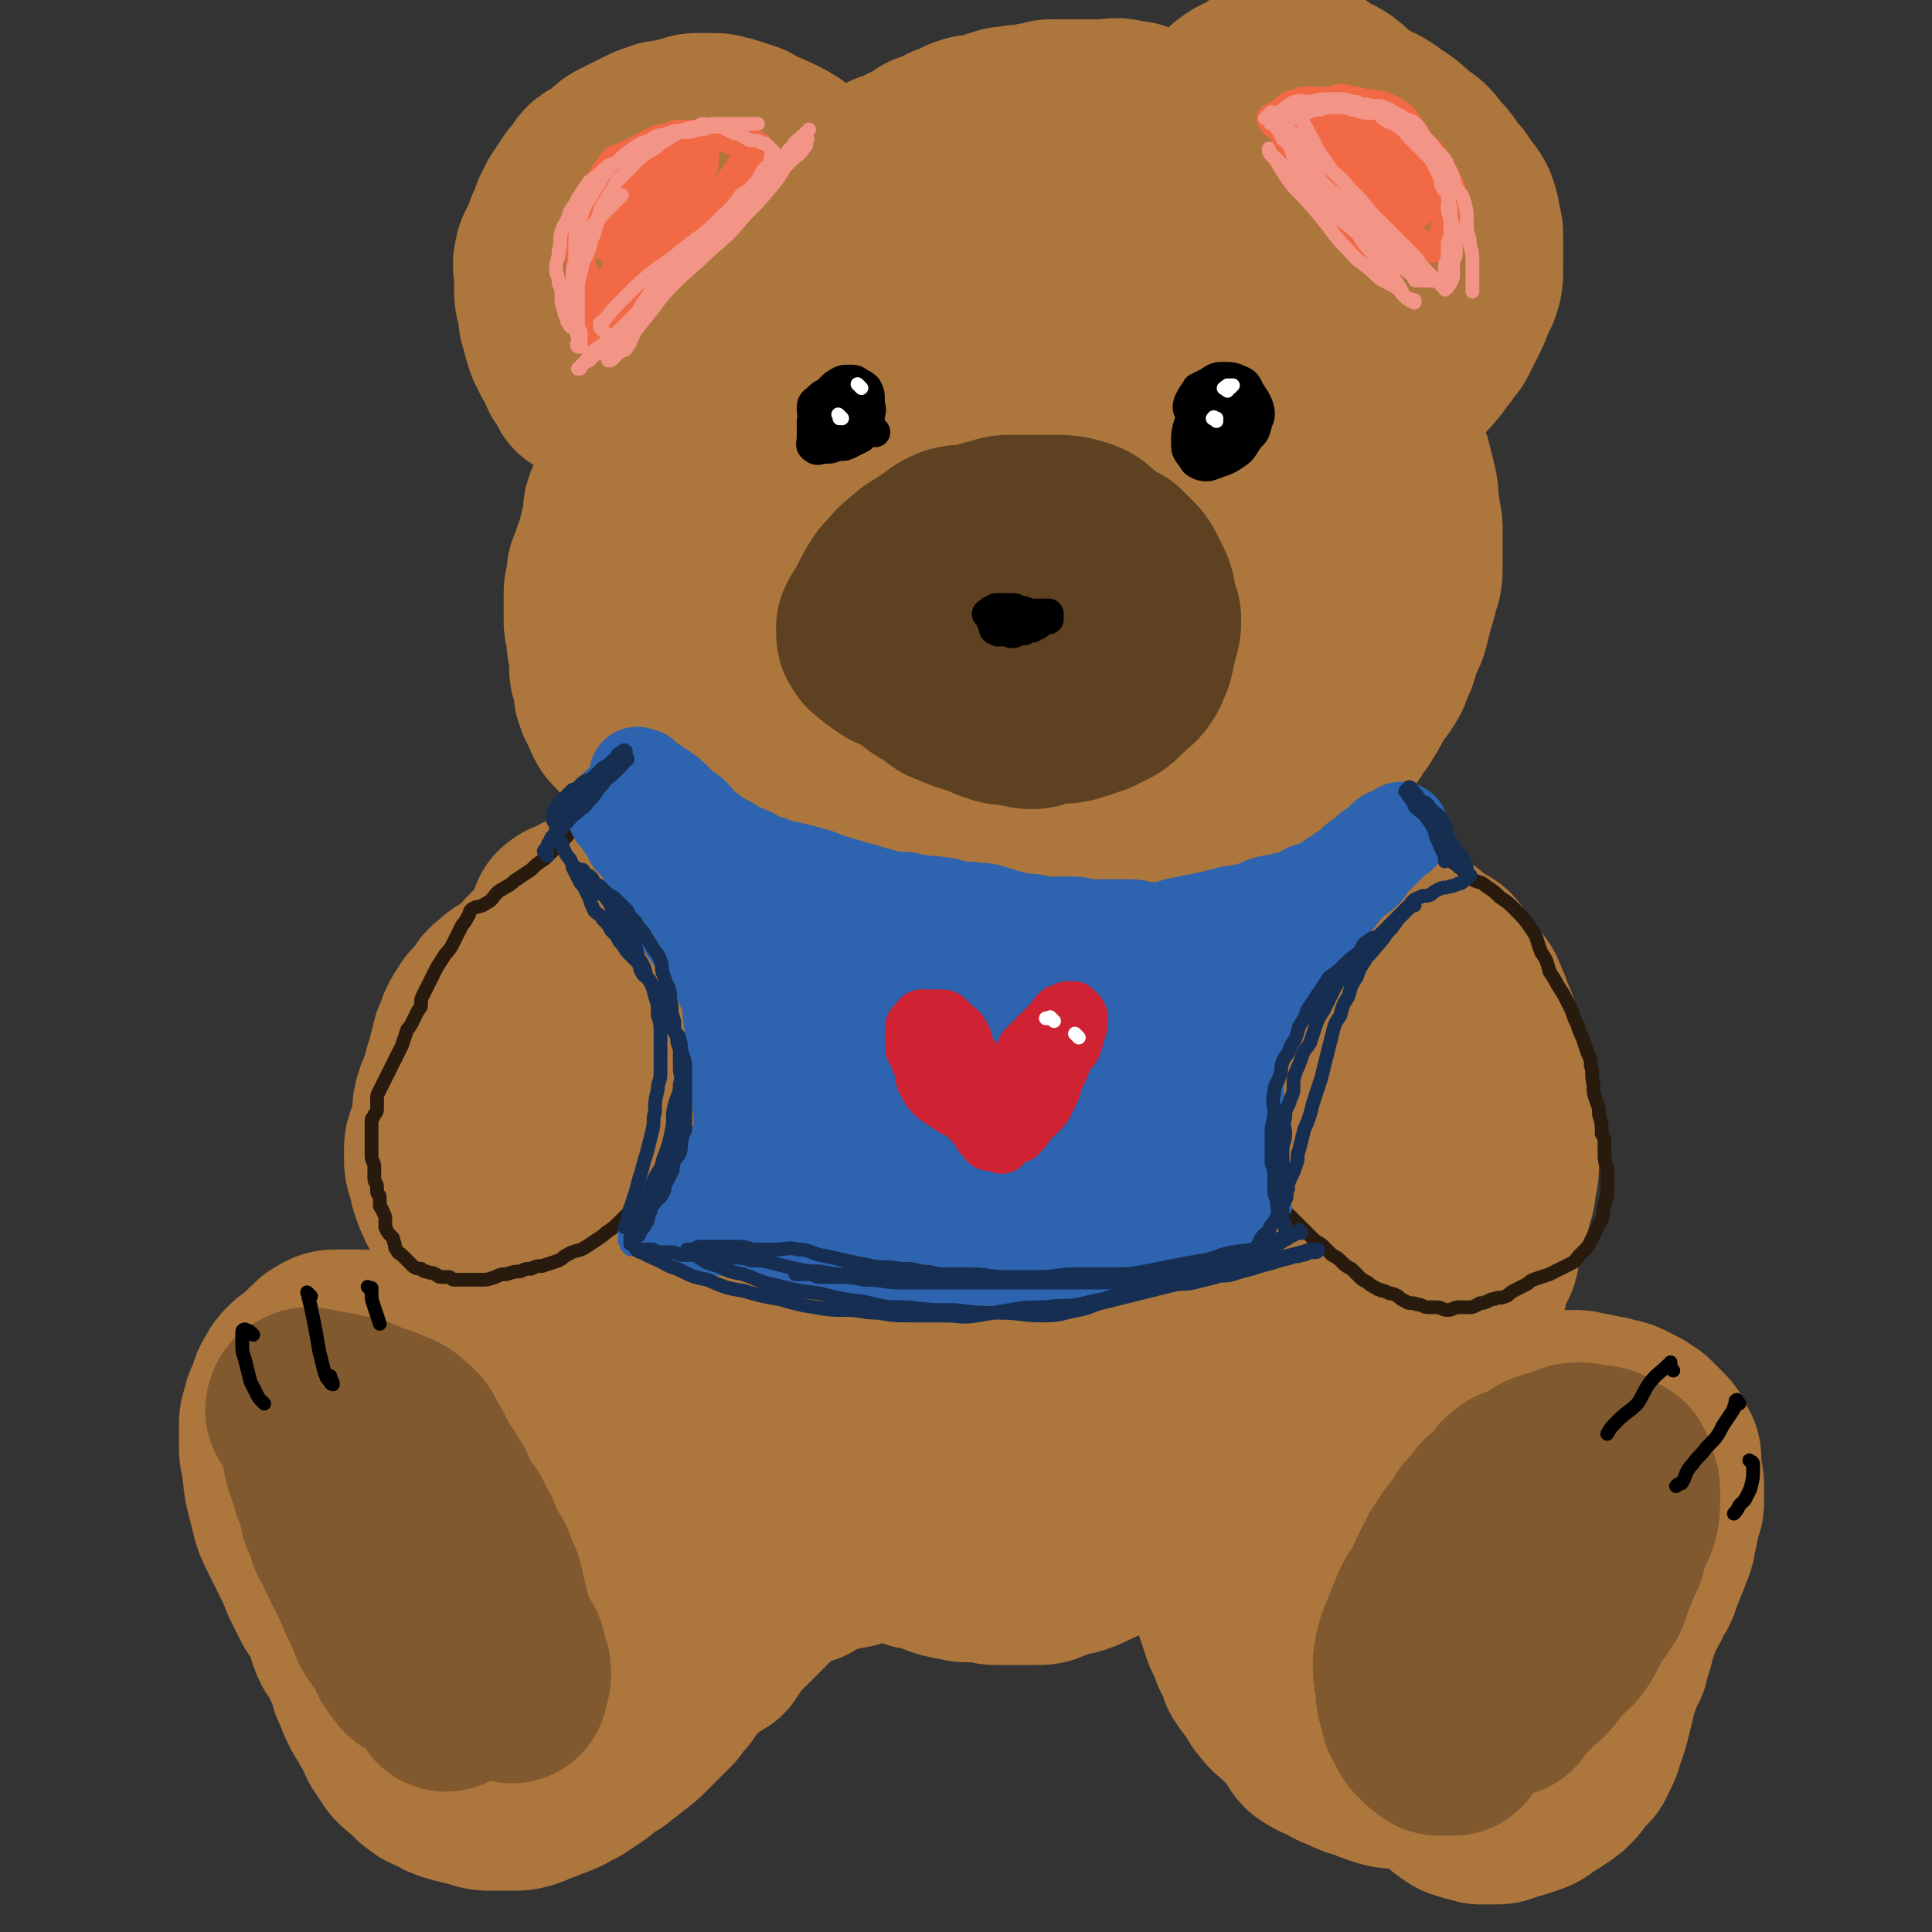 <svg viewBox='0 0 702 702' version='1.1' xmlns='http://www.w3.org/2000/svg' xmlns:xlink='http://www.w3.org/1999/xlink'><rect x="0" y="0" width="702" height="702" fill="#333333" stroke="none"/><g fill='none' stroke='#4C341C' stroke-width='11' stroke-linecap='round' stroke-linejoin='round'><path d='M270,201c-1,-1 -1,-1 -1,-1 -1,-1 0,0 0,0 0,0 0,0 0,0 1,0 1,0 1,0 1,0 1,0 1,0 0,-1 0,-1 0,-1 0,-1 1,0 1,0 1,0 1,0 1,0 1,0 1,0 1,0 0,1 0,1 0,2 0,0 1,0 1,1 0,0 0,0 0,0 -2,-2 -2,-2 -3,-4 -1,-2 -1,-2 -2,-3 -1,-2 0,-2 -1,-3 0,-1 -1,-1 -1,-2 0,-1 0,-1 1,-1 1,0 1,0 2,0 1,0 1,1 1,1 1,1 2,0 2,1 1,1 0,1 0,2 0,1 0,1 0,2 0,1 -1,1 -1,1 -1,0 -1,0 -2,0 -2,0 -2,-1 -3,-1 -2,-1 -2,0 -3,-1 -1,-1 -1,-1 -1,-2 0,-1 0,-1 1,-2 1,-1 1,-2 2,-2 1,-1 2,0 3,0 2,0 2,0 3,1 2,1 2,2 2,3 1,2 1,2 1,4 0,3 -1,3 -1,6 -1,1 0,2 -1,3 -1,2 -2,2 -3,2 -2,1 -2,1 -3,0 -2,-1 -2,-1 -3,-2 -1,-1 -1,-2 -1,-3 0,-2 0,-2 0,-4 0,-3 0,-3 1,-5 1,-1 1,-1 2,-1 1,-1 1,-1 2,-1 1,0 1,0 1,0 1,1 1,1 1,2 0,2 1,2 0,4 -1,3 -1,2 -2,4 -1,2 0,2 -1,3 -1,1 -1,1 -2,1 '/><path d='M402,195c-1,-1 -1,-1 -1,-1 -1,-1 -1,0 -1,0 0,0 0,-1 0,-1 0,-1 -1,0 -1,0 0,0 0,-1 0,-1 0,0 -1,0 -1,0 0,0 0,-1 0,-1 0,0 1,0 2,0 0,0 0,0 0,0 3,0 3,-1 7,0 2,0 2,1 3,2 1,1 1,1 2,2 1,2 2,2 2,3 1,2 1,2 0,3 -1,2 -1,2 -2,3 -2,1 -2,1 -3,2 -2,1 -2,1 -3,1 -3,0 -3,0 -5,-2 -2,-2 -2,-3 -3,-5 -1,-2 -1,-2 -1,-4 0,-2 0,-3 1,-4 1,-2 1,-1 2,-2 1,-1 1,-2 2,-2 2,-1 2,-1 3,-1 2,0 2,0 3,0 2,0 2,0 3,1 1,1 1,1 2,2 1,2 1,2 1,3 0,2 -1,2 -1,3 -1,2 -1,2 -1,3 -1,1 0,2 -1,2 -1,1 -1,0 -2,0 -1,0 -1,0 -2,0 -1,0 -1,-1 -2,-1 -1,-1 -1,-1 -1,-1 -1,-1 -1,-1 -1,-2 0,-1 0,-1 0,-2 0,-1 0,-1 0,-2 1,-1 1,-1 2,-1 1,0 1,0 1,0 1,0 1,0 2,0 1,0 1,1 1,1 0,1 0,1 -1,1 -1,0 -1,0 -2,0 -1,0 -1,0 -2,0 -1,0 -1,-1 -1,-1 '/><path d='M319,230c-1,-1 -1,-1 -1,-1 -1,-1 -1,0 -1,0 0,0 0,0 -1,0 0,0 -1,0 -1,0 0,0 0,1 0,2 0,0 -1,-1 -1,-1 -1,0 -1,0 -1,1 0,0 0,1 0,1 0,0 -1,0 -1,0 0,0 0,1 0,2 0,0 0,0 0,0 0,1 0,1 0,1 0,6 0,6 0,12 0,3 0,4 1,6 1,3 2,3 4,4 3,2 3,1 6,2 3,1 3,1 6,2 2,1 2,1 5,1 2,1 2,1 3,1 2,0 2,1 4,1 1,0 1,0 2,0 1,0 1,0 2,0 1,0 1,-1 2,-1 0,-1 1,-1 1,-2 1,-1 1,-1 1,-2 1,-2 1,-2 2,-4 1,-2 1,-2 2,-4 1,-2 1,-2 1,-3 0,-2 0,-2 0,-3 0,-2 1,-2 1,-3 0,-1 0,-1 0,-2 0,-1 0,-1 0,-2 0,-1 0,-1 0,-2 0,-1 -1,0 -1,-1 0,-1 0,-1 0,-2 0,-1 -1,0 -1,-1 -1,-1 0,-1 -1,-2 -1,-1 -1,-2 -2,-2 -2,-1 -2,0 -3,-1 -2,-1 -1,-1 -2,-2 -1,-1 -1,-1 -2,-1 -2,-1 -2,-1 -3,-1 -1,0 -1,0 -2,0 -2,0 -2,0 -3,0 -1,0 -1,0 -2,0 -2,0 -2,-1 -3,0 -2,1 -1,1 -2,2 -2,1 -2,1 -3,1 -1,1 -2,0 -2,1 -1,1 -1,1 -1,2 -1,1 -1,1 -2,2 -1,1 -1,1 -1,1 0,1 0,1 0,2 0,2 -1,2 -1,3 0,2 0,2 0,4 0,3 1,3 1,5 1,2 0,2 1,3 1,1 1,0 2,1 1,1 1,2 2,2 1,1 2,0 3,0 3,0 3,0 6,0 2,0 2,0 5,-1 1,-1 1,-1 2,-2 2,-1 2,-1 3,-2 1,-1 1,-2 2,-3 1,-1 1,-1 1,-2 0,-1 1,-1 1,-2 1,-1 1,-1 1,-2 0,-1 0,-1 0,-2 0,-1 0,-1 0,-1 0,-1 -1,-1 -1,-1 -1,0 0,-1 -1,-1 -1,0 -2,0 -3,0 -2,0 -2,0 -3,0 -1,0 -1,1 -2,1 -2,1 -2,1 -3,2 -1,1 -1,1 -2,2 -1,1 -1,1 -1,2 -1,1 -1,1 -1,2 0,1 0,1 0,2 0,0 0,0 0,0 0,1 1,0 1,0 '/></g>
<g fill='none' stroke='#AC753F' stroke-width='11' stroke-linecap='round' stroke-linejoin='round'><path d='M337,289c-1,-1 -1,-2 -1,-1 -1,0 -1,0 -1,1 0,1 -1,1 -1,1 -1,0 0,-1 -1,-1 0,0 -1,0 -1,0 -1,0 -1,-1 -2,-1 -1,0 -1,0 -1,0 -4,-1 -4,-1 -9,-2 -3,-1 -3,-1 -7,-1 -2,-1 -2,-1 -5,-1 -2,-1 -2,0 -4,-1 -3,-1 -2,-1 -4,-2 -2,-1 -2,0 -3,-1 -1,-1 -1,-1 -2,-2 -1,-1 -1,-1 -1,-1 -1,-1 -1,-1 -1,-2 -1,-2 0,-2 -1,-3 0,-1 -1,-1 -1,-2 -1,-2 -1,-2 -2,-4 -1,-2 0,-3 -1,-4 -1,-2 -1,-2 -2,-4 -1,-2 -1,-2 -1,-3 -1,-2 -1,-2 -1,-3 0,-2 0,-2 0,-4 0,-2 0,-2 0,-4 0,-2 0,-2 0,-3 0,-2 0,-2 0,-4 0,-2 1,-2 1,-4 0,-2 0,-2 0,-3 0,-2 1,-2 1,-3 1,-2 0,-2 1,-4 1,-2 1,-2 2,-3 2,-2 2,-2 3,-3 2,-2 2,-2 4,-3 2,-2 2,-3 4,-4 3,-2 4,-1 7,-2 3,-1 2,-2 6,-3 3,-1 3,-1 7,-2 3,-1 3,-1 6,-1 3,0 3,0 7,0 3,0 3,0 7,0 2,0 3,0 5,0 5,0 5,1 9,1 3,0 3,0 7,0 3,0 3,0 6,1 2,0 2,0 4,1 3,1 3,1 5,2 2,1 2,1 4,2 2,2 2,2 4,3 3,2 3,2 5,4 3,3 3,3 5,5 2,2 3,2 4,4 2,3 2,3 3,7 2,3 2,3 3,6 1,3 2,3 2,7 1,3 0,3 0,7 0,3 0,3 -1,7 -1,3 -1,3 -2,5 -1,3 -1,3 -3,5 -3,3 -3,3 -6,5 -2,3 -2,3 -5,6 -3,2 -3,1 -7,3 -3,3 -2,4 -6,6 -3,2 -3,1 -7,2 -3,2 -3,2 -7,3 -3,1 -3,2 -7,2 -4,1 -4,0 -8,0 -3,0 -3,0 -7,0 -3,0 -3,0 -7,0 -3,0 -3,0 -6,-1 -4,-1 -4,-2 -8,-3 -3,-2 -3,-2 -6,-3 -2,-1 -2,-1 -4,-2 -3,-1 -2,-2 -4,-3 -2,-1 -2,-1 -3,-2 -2,-1 -2,-1 -3,-2 -2,-1 -2,-1 -3,-2 -2,-1 -2,-1 -3,-2 -2,-2 -2,-2 -3,-3 -2,-2 -3,-2 -4,-4 -2,-3 -2,-3 -3,-6 -2,-2 -2,-2 -4,-5 -2,-1 -2,-1 -3,-3 -2,-3 -2,-3 -2,-7 -1,-3 0,-3 0,-6 0,-4 -1,-4 0,-8 0,-3 1,-3 2,-6 1,-3 1,-3 2,-7 1,-3 2,-3 3,-5 2,-5 2,-5 4,-9 3,-4 3,-3 7,-7 2,-2 2,-2 6,-4 4,-3 3,-3 8,-5 4,-2 4,-2 8,-3 4,-1 4,-2 8,-2 5,-1 5,0 10,0 5,0 5,0 11,0 5,0 5,-1 10,0 4,0 4,1 8,2 4,2 4,1 8,3 2,2 2,3 4,6 3,3 4,3 7,6 3,4 3,4 7,8 3,4 3,4 6,8 2,3 2,4 3,8 2,4 2,4 3,9 1,4 1,4 2,9 1,4 1,4 1,8 0,4 0,4 0,8 0,3 0,3 -1,6 -1,3 -1,3 -3,6 -3,3 -3,3 -7,6 -3,2 -2,2 -6,5 -4,2 -4,2 -8,5 -4,2 -4,2 -8,3 -4,2 -4,3 -9,4 -4,2 -4,2 -8,3 -4,2 -3,2 -8,3 -4,1 -4,1 -9,1 -5,0 -5,1 -11,0 -5,0 -5,-1 -9,-2 -4,-1 -4,-1 -8,-2 -3,-1 -3,-2 -6,-3 -3,-3 -3,-3 -7,-6 -2,-1 -1,-1 -3,-3 -2,-2 -3,-2 -4,-4 -2,-3 -2,-3 -4,-5 -2,-3 -2,-3 -3,-5 -2,-3 -2,-3 -3,-5 -1,-3 -1,-3 -1,-5 0,-3 -1,-4 0,-7 1,-3 1,-3 2,-6 2,-4 1,-4 3,-9 2,-4 3,-4 5,-8 4,-5 4,-5 8,-10 3,-4 4,-4 8,-8 4,-4 4,-4 9,-7 4,-3 4,-2 9,-4 4,-2 4,-2 8,-3 3,-1 3,-2 7,-2 3,-1 3,0 6,0 3,0 3,0 7,0 4,0 4,0 9,0 5,0 5,-1 10,0 5,1 5,1 9,3 3,2 3,3 6,6 3,3 4,3 6,7 4,4 4,4 5,10 2,6 2,7 2,13 0,7 0,7 0,13 0,7 0,7 -1,14 -1,5 -1,5 -3,10 -2,3 -2,3 -4,7 -2,2 -2,3 -4,5 -3,2 -4,1 -7,3 -3,3 -3,3 -7,5 -4,2 -4,3 -8,3 -4,1 -4,1 -9,1 -5,0 -5,-1 -10,-2 -5,-2 -5,-1 -10,-3 -5,-2 -5,-3 -10,-6 -4,-2 -4,-2 -9,-5 -4,-2 -4,-2 -8,-5 -4,-3 -4,-3 -7,-7 -3,-4 -3,-5 -4,-10 -2,-6 -1,-6 -1,-12 0,-5 -1,-6 1,-11 2,-6 3,-6 7,-11 4,-6 4,-7 10,-12 6,-4 6,-4 13,-7 7,-3 8,-3 15,-3 9,-1 9,-1 17,1 6,2 7,2 11,6 4,4 4,4 7,10 2,6 2,7 3,13 1,8 1,9 0,17 -1,7 0,7 -2,14 -2,6 -2,7 -6,12 -2,4 -2,5 -7,8 -4,2 -5,1 -10,2 -5,1 -5,1 -10,1 -4,0 -4,-1 -9,-2 -4,-2 -5,-1 -8,-4 -6,-4 -5,-5 -10,-10 -4,-5 -5,-5 -8,-11 -2,-5 -3,-6 -3,-12 -1,-6 -1,-7 1,-13 2,-6 2,-7 6,-12 3,-6 4,-6 9,-10 5,-4 5,-4 11,-5 6,-2 7,-2 12,-1 8,2 8,3 15,7 6,4 7,4 11,9 5,6 5,6 7,13 1,9 1,10 0,18 -1,8 -1,8 -6,15 -4,6 -5,6 -11,11 -7,5 -7,6 -15,9 -7,3 -8,3 -16,3 -7,0 -7,0 -14,-3 -6,-3 -7,-3 -11,-8 -4,-5 -5,-5 -6,-12 -3,-8 -2,-9 -2,-17 0,-11 0,-11 2,-21 2,-9 2,-9 7,-17 3,-7 3,-8 9,-12 5,-4 6,-4 12,-4 7,-1 8,-1 15,1 6,3 7,3 12,8 5,6 5,6 9,14 3,6 4,6 4,13 1,8 0,9 -1,17 -2,7 -1,8 -5,13 -3,6 -4,6 -10,9 -6,3 -7,3 -13,3 -9,1 -9,0 -17,-2 -7,-2 -7,-2 -12,-6 -4,-3 -4,-3 -6,-8 -3,-5 -4,-6 -4,-12 -1,-7 -1,-8 1,-14 3,-9 3,-9 9,-16 4,-6 5,-7 11,-11 6,-4 7,-4 14,-5 6,-1 7,-2 12,0 6,2 8,2 12,8 5,5 5,6 5,13 1,8 1,9 -1,16 -3,9 -3,10 -8,17 -4,6 -5,7 -11,11 -5,3 -6,4 -12,4 -8,1 -8,1 -16,-1 -6,-2 -6,-2 -11,-6 -4,-2 -5,-2 -8,-6 -3,-4 -2,-5 -3,-10 -2,-7 -2,-7 -1,-13 1,-8 2,-8 4,-15 2,-6 2,-7 5,-12 4,-4 4,-4 10,-6 6,-3 6,-2 13,-2 7,0 7,1 13,3 7,3 7,3 13,8 6,4 7,3 11,9 3,4 4,5 4,10 1,6 1,7 -1,12 -2,5 -3,5 -8,9 -5,4 -6,4 -12,6 -6,2 -6,2 -12,2 -6,0 -6,1 -12,0 -5,-1 -5,-1 -9,-3 -3,-2 -4,-2 -7,-6 -4,-4 -4,-4 -7,-9 -3,-6 -3,-7 -3,-14 -1,-6 -1,-6 0,-12 1,-6 1,-6 3,-11 3,-4 3,-4 8,-7 5,-3 6,-2 12,-3 6,-2 6,-2 12,-2 6,0 6,1 12,3 7,3 7,2 13,6 5,4 5,5 9,10 3,5 4,5 4,11 1,6 0,7 -2,13 -2,6 -2,7 -6,12 -4,6 -5,6 -11,10 -4,3 -5,3 -10,4 -4,1 -5,1 -10,0 -3,-1 -4,-2 -7,-4 -3,-3 -4,-3 -5,-7 -1,-4 0,-5 1,-10 1,-5 2,-5 5,-10 2,-4 2,-4 6,-7 2,-2 3,-2 6,-3 2,-1 2,-1 4,-1 1,0 1,1 1,2 1,3 1,3 0,6 -2,5 -2,5 -4,9 -3,4 -3,4 -6,7 -1,2 -1,2 -3,3 -2,1 -2,1 -3,1 -1,0 -2,-1 -2,-2 0,-3 0,-4 1,-7 2,-3 3,-3 5,-7 4,-3 4,-4 8,-7 3,-2 3,-2 7,-2 3,-1 3,0 6,1 1,2 2,2 2,5 0,3 -1,4 -3,8 -3,5 -3,6 -7,10 -4,4 -4,4 -9,6 -3,1 -4,1 -7,0 -2,-1 -3,-1 -4,-3 -2,-3 -2,-4 -1,-7 1,-5 1,-5 3,-9 3,-5 4,-6 8,-10 4,-4 4,-4 9,-7 5,-2 5,-2 10,-2 5,0 6,0 9,3 3,3 3,4 3,8 1,5 1,6 -1,11 -3,7 -3,7 -8,13 -4,5 -4,6 -10,10 -5,3 -5,4 -11,4 -5,1 -5,0 -10,-2 -4,-2 -5,-3 -8,-7 -2,-3 -3,-3 -3,-8 -1,-6 0,-6 2,-12 3,-6 3,-6 8,-11 4,-5 4,-5 9,-9 3,-2 4,-2 8,-2 3,0 4,-1 7,1 3,3 4,3 6,8 1,4 0,5 -1,10 -2,7 -2,7 -6,13 -2,6 -2,6 -7,10 -3,3 -4,3 -9,3 -4,0 -5,0 -9,-2 -3,-3 -3,-4 -4,-9 -2,-6 -2,-7 0,-13 2,-7 3,-7 7,-12 5,-6 5,-7 11,-11 6,-4 7,-4 14,-5 7,-2 8,-2 14,0 6,2 6,4 10,9 4,5 4,6 5,12 2,7 1,7 0,15 -1,8 -1,8 -4,16 -4,6 -4,7 -10,11 -5,5 -6,4 -12,7 -5,1 -5,2 -10,1 -4,0 -5,-1 -6,-4 -3,-4 -2,-5 -2,-10 0,-7 -1,-8 1,-14 2,-8 2,-9 7,-15 3,-6 4,-6 9,-10 4,-3 4,-3 9,-4 4,-2 5,-1 10,-1 4,0 5,0 9,2 4,3 4,4 7,8 3,4 3,4 4,10 2,6 2,6 2,12 0,6 1,6 -1,12 -2,5 -2,6 -6,10 -2,3 -3,4 -7,6 -3,1 -4,1 -8,1 -3,1 -3,1 -7,1 -3,0 -3,1 -7,0 -2,0 -2,-1 -3,-2 -2,-2 -2,-2 -2,-5 0,-4 0,-5 1,-9 2,-5 3,-5 6,-10 3,-5 3,-5 7,-10 3,-4 3,-3 7,-7 2,-2 2,-3 5,-5 1,-1 2,0 3,-1 1,0 1,-1 1,-1 1,0 1,0 2,0 0,0 1,0 0,0 0,0 -1,0 -1,-1 -1,-1 -1,-2 -2,-3 -2,-2 -2,-2 -3,-4 -2,-2 -3,-2 -4,-4 -2,-3 -2,-3 -4,-5 -2,-2 -2,-2 -3,-3 -2,-1 -2,-1 -3,-2 -2,-1 -2,-1 -4,-2 -1,-1 -1,-2 -2,-2 -1,-1 -2,0 -3,0 -1,0 -1,-1 -1,-1 -1,-1 -1,0 -2,0 -1,0 -1,1 -2,1 '/></g>
<g fill='none' stroke='#463019' stroke-width='11' stroke-linecap='round' stroke-linejoin='round'><path d='M331,258c-1,-1 -1,-1 -1,-1 -1,-1 0,-1 0,-1 0,0 -1,0 -1,-1 -1,-1 0,-1 -1,-1 0,-1 0,-1 -1,-1 0,-1 -1,0 -1,-1 -1,-4 -1,-4 -1,-8 0,-1 0,-2 1,-3 1,-2 2,-2 3,-2 2,-1 3,-1 4,0 3,2 3,2 4,4 2,2 2,2 3,4 1,2 2,2 2,3 1,2 1,2 0,3 -1,2 -1,2 -2,2 -2,1 -2,1 -3,1 -2,0 -3,1 -4,0 -3,-1 -2,-2 -4,-3 -2,-2 -3,-2 -4,-5 -2,-2 -1,-3 -1,-6 0,-3 0,-3 1,-6 1,-2 1,-2 2,-3 1,-2 1,-2 3,-3 3,-2 3,-1 7,-2 2,-1 3,-1 6,-1 3,0 3,1 6,2 2,1 3,1 4,3 2,2 2,3 2,5 0,3 -1,3 -2,5 -1,3 -2,3 -3,4 -2,2 -2,2 -3,2 -2,1 -2,1 -4,1 -2,0 -2,0 -4,0 -2,0 -2,0 -3,-1 -2,-1 -2,-2 -3,-3 -1,-2 -1,-2 -1,-4 0,-2 0,-2 1,-4 1,-2 1,-2 2,-3 2,-1 2,-2 3,-2 2,-1 2,0 3,0 2,0 2,0 3,1 1,1 1,2 1,3 0,2 0,2 0,4 -1,2 -1,2 -2,3 -2,1 -2,1 -3,2 -2,1 -2,1 -3,1 -2,0 -2,0 -3,-1 -1,-1 -2,0 -2,-1 -1,-1 0,-1 0,-2 0,-1 0,-1 1,-2 1,-1 1,-1 2,-1 1,0 1,-1 2,-1 2,0 2,0 3,1 1,1 1,1 2,2 1,1 1,1 1,2 0,1 0,1 -1,2 -1,2 -2,2 -3,3 -1,1 -1,1 -2,1 -1,0 -1,0 -2,0 -1,0 -2,0 -2,-1 0,0 0,-1 0,-1 1,-1 1,-1 2,-1 2,-1 2,-1 4,-1 2,0 2,0 4,0 2,0 2,0 3,0 1,0 1,0 2,0 1,0 1,1 1,1 0,1 -1,1 -1,2 -1,0 -1,0 -1,0 -1,1 -1,1 -2,1 -1,0 -1,0 -1,0 '/></g>
<g fill='none' stroke='#AC763D' stroke-width='70' stroke-linecap='round' stroke-linejoin='round'><path d='M413,44c-1,-1 -2,-1 -1,-1 0,-1 0,0 1,0 0,0 0,0 0,0 -1,0 -1,0 -1,0 0,0 0,0 0,0 -1,0 -1,0 -1,0 -1,0 -1,0 -1,0 -1,0 -1,-1 -2,-1 -3,-1 -3,0 -7,0 -2,0 -2,0 -4,0 -2,0 -2,0 -4,0 -3,0 -3,0 -6,0 -2,0 -2,0 -5,0 -2,0 -2,1 -5,1 -3,1 -3,1 -7,1 -3,1 -3,0 -6,1 -3,1 -3,1 -6,2 -3,1 -3,0 -6,1 -3,1 -3,2 -7,3 -3,2 -3,2 -7,3 -3,2 -3,3 -7,4 -3,2 -3,2 -7,3 -2,2 -2,2 -4,3 -3,2 -4,1 -7,2 -2,2 -2,3 -4,4 -2,2 -2,2 -4,2 -3,1 -3,0 -5,1 -3,1 -2,2 -4,3 -2,1 -2,1 -3,2 -2,1 -2,0 -3,1 -1,1 -1,1 -2,2 -2,1 -2,1 -4,2 -2,1 -2,0 -3,1 -2,1 -2,1 -4,2 -1,1 -1,1 -2,2 -1,1 -1,1 -2,2 -1,1 -1,1 -2,2 -1,2 -1,2 -2,3 -1,2 -1,2 -2,3 -1,2 -1,2 -2,3 -2,2 -2,2 -3,3 -2,2 -2,2 -3,4 -1,2 -1,2 -2,3 -1,1 -1,1 -2,2 -1,2 -1,2 -2,3 -1,2 0,2 -1,3 -1,2 -1,2 -2,3 -1,2 -1,2 -2,3 -1,3 -1,3 -2,5 -1,3 -1,3 -2,5 -1,3 -1,3 -2,6 -1,2 -1,2 -2,5 -1,2 0,2 -1,5 -1,2 -1,1 -2,3 -1,3 -1,3 -2,5 -1,2 -1,2 -2,4 -1,2 0,2 -1,4 -1,2 -1,2 -2,4 -1,2 -1,2 -1,4 -1,2 0,2 -1,4 -1,2 -1,2 -2,4 -1,2 -1,2 -1,4 0,2 0,2 0,3 0,2 -1,2 -1,3 -1,2 0,2 -1,4 0,2 0,2 -1,3 0,2 -1,2 -1,3 -1,2 0,2 -1,3 -1,2 -1,2 -1,3 0,2 0,2 0,3 0,2 -1,2 -1,3 0,1 0,1 0,2 0,1 0,1 0,2 0,2 0,2 0,3 0,2 0,2 0,4 0,2 1,2 1,4 0,2 0,2 0,3 0,2 1,2 1,3 0,2 0,2 0,3 0,2 0,2 0,3 0,2 0,2 1,3 1,2 1,2 1,3 0,2 -1,3 0,4 0,2 1,2 2,3 1,2 0,3 1,4 1,3 2,2 3,4 2,2 2,2 3,3 2,2 2,2 3,4 2,2 2,2 3,3 2,2 2,2 3,3 2,2 2,2 4,4 2,2 2,3 3,4 2,2 2,2 4,3 2,2 2,3 4,4 3,2 3,2 5,3 3,2 3,2 5,3 3,2 3,2 5,4 3,2 3,2 6,3 1,1 2,1 3,2 2,1 2,2 4,3 3,2 3,1 6,2 3,1 3,1 5,2 3,1 4,1 7,1 3,1 3,1 5,1 3,0 3,0 6,1 3,0 3,1 6,1 3,1 3,1 6,1 3,1 3,0 7,1 3,0 3,1 7,1 3,0 3,0 6,0 2,0 2,1 4,1 3,0 3,0 6,0 2,0 1,1 3,1 2,0 2,0 4,0 3,0 3,0 7,0 3,0 3,0 5,0 4,0 4,0 7,0 3,0 3,0 6,0 2,0 2,0 5,0 2,0 2,-1 5,-1 2,-1 2,-1 4,-1 3,-1 4,0 6,-1 4,-1 4,-1 8,-2 3,-1 3,-1 7,-2 3,-1 3,-2 6,-3 3,-2 3,-2 6,-3 3,-2 3,-2 7,-4 3,-3 3,-3 6,-5 2,-2 2,-2 4,-4 3,-3 3,-3 7,-5 2,-2 3,-2 5,-4 3,-2 3,-3 6,-4 2,-2 2,-1 4,-3 3,-2 2,-2 4,-4 2,-2 3,-2 4,-4 2,-3 2,-3 4,-5 2,-3 3,-3 4,-6 2,-2 2,-2 3,-4 2,-3 2,-3 3,-6 2,-3 2,-2 4,-5 2,-3 2,-3 3,-7 2,-2 1,-3 2,-6 1,-3 2,-3 3,-6 1,-4 1,-4 2,-8 1,-3 1,-3 2,-7 1,-3 1,-3 1,-7 0,-3 0,-3 0,-6 0,-3 0,-3 0,-7 0,-3 -1,-3 -1,-7 -1,-4 0,-4 -1,-8 -1,-4 -1,-4 -2,-8 -2,-4 -2,-4 -3,-8 -1,-3 -1,-3 -2,-6 -1,-4 -2,-3 -3,-7 -2,-2 -1,-3 -2,-6 -1,-2 -2,-2 -3,-5 -2,-2 -1,-2 -3,-5 -2,-2 -2,-2 -4,-5 -2,-2 -2,-2 -3,-4 -2,-3 -2,-4 -4,-6 -2,-3 -3,-3 -4,-6 -2,-2 -1,-2 -3,-5 -1,-1 -2,-1 -3,-2 -1,-2 -1,-2 -2,-4 -1,-2 -2,-2 -3,-3 -1,-2 -1,-2 -2,-3 -2,-2 -2,-2 -3,-4 -1,-2 -1,-2 -2,-3 -1,-2 -1,-2 -2,-3 -1,-2 -1,-2 -2,-3 -2,-2 -2,-2 -3,-3 -1,-2 -1,-2 -2,-3 -1,-2 -2,-2 -3,-3 -2,-2 -2,-2 -3,-3 -2,-2 -2,-2 -4,-3 -2,-1 -2,-1 -4,-2 -3,-2 -3,-2 -5,-3 -3,-2 -3,-2 -5,-3 -2,-1 -2,-1 -4,-2 -2,-1 -2,-1 -4,-2 -1,0 -1,-1 -1,-1 '/><path d='M438,52c-1,-1 -1,-1 -1,-1 -1,-1 0,-1 0,-1 1,-1 1,0 1,-1 0,-1 0,-1 0,-2 0,-1 0,-1 1,-2 2,-3 3,-3 5,-5 3,-3 3,-3 5,-5 4,-3 4,-2 8,-4 3,-2 2,-3 6,-4 2,-2 2,-2 4,-2 2,0 2,0 3,0 2,1 2,1 4,2 2,2 2,2 4,3 3,3 4,2 7,4 4,3 4,4 9,7 5,3 5,2 10,6 5,3 4,3 9,7 3,2 3,2 5,5 3,3 3,3 5,6 3,4 3,3 5,7 2,2 2,2 3,4 1,3 1,3 1,5 0,2 1,2 1,4 0,3 0,3 0,7 0,3 0,3 0,5 0,4 0,4 -1,7 -1,2 -1,2 -2,4 -1,3 -1,3 -2,5 -1,2 -1,2 -2,4 -1,2 -1,2 -2,4 -2,2 -2,2 -3,4 -2,2 -2,2 -3,4 -2,2 -2,3 -4,4 -3,3 -3,2 -6,4 0,1 0,1 -1,2 '/><path d='M289,62c-1,-1 -1,-1 -1,-1 -1,-1 -1,0 -1,0 0,0 0,-1 0,-1 0,-1 -1,0 -1,-1 0,0 0,-1 0,-1 -1,-1 -1,-1 -2,-1 -1,-1 -1,-1 -1,-1 -4,-2 -4,-2 -9,-4 -3,-2 -3,-2 -7,-3 -2,-1 -2,-1 -4,-1 -2,-1 -2,-1 -4,-1 -2,0 -2,0 -3,0 -2,0 -2,0 -3,0 -2,0 -2,1 -4,1 -2,1 -2,1 -4,1 -3,1 -3,0 -5,1 -3,1 -3,1 -5,2 -2,1 -2,1 -4,2 -2,1 -2,1 -4,2 -2,1 -2,1 -3,2 -2,2 -2,2 -3,3 -2,2 -3,1 -4,2 -2,1 -1,2 -2,3 -1,2 -2,2 -3,3 -1,2 -1,2 -2,3 -1,2 -1,2 -2,3 -1,2 -1,2 -2,4 -1,3 -1,3 -2,5 -1,3 -1,3 -2,5 -1,3 -2,3 -2,5 -1,3 0,3 0,5 0,3 0,3 0,7 0,3 1,3 1,5 1,3 0,4 1,6 1,4 1,4 2,7 1,2 1,2 2,4 2,3 2,4 3,6 2,3 2,3 3,5 '/><path d='M207,335c-1,-1 -2,-1 -1,-1 0,-1 1,0 1,0 0,0 0,-1 0,-1 0,0 1,0 1,0 1,0 1,0 2,-1 3,-2 3,-2 6,-3 4,-2 4,-1 9,-3 3,-1 3,-1 5,-3 3,-1 2,-2 4,-3 2,-1 3,-1 4,-2 2,-1 1,-2 2,-3 1,-1 2,0 2,-1 1,0 0,-1 0,-1 0,0 0,0 0,1 -1,1 -2,1 -3,2 -3,2 -3,2 -6,4 -3,3 -3,3 -7,6 -4,4 -4,4 -9,9 -4,4 -5,4 -10,8 -5,3 -6,3 -11,6 -4,4 -3,4 -7,7 -4,3 -4,2 -7,5 -3,2 -2,3 -4,5 -2,2 -2,2 -3,3 -2,3 -2,3 -3,5 -1,3 -1,3 -2,5 -1,4 -1,4 -2,8 -1,3 -1,3 -2,7 -1,3 -1,3 -2,5 -1,3 -1,3 -1,6 0,3 0,3 -1,5 0,2 0,2 -1,4 -1,2 -1,2 -1,4 0,2 0,2 0,4 0,2 1,2 1,4 1,2 1,2 1,4 1,3 1,3 2,5 1,3 2,2 3,4 2,3 2,3 3,5 2,3 2,3 3,5 2,3 2,3 3,5 2,3 2,3 4,5 2,2 2,2 4,3 2,2 2,2 4,3 3,2 3,1 5,3 2,1 2,2 3,3 1,2 1,2 2,3 1,2 1,2 1,3 0,1 0,1 0,2 0,1 1,1 1,2 0,1 0,1 0,1 0,1 0,1 0,2 0,1 0,1 0,2 0,2 -1,2 -1,4 0,2 0,2 0,4 0,2 0,2 -1,3 -1,2 -1,2 -2,4 -1,1 -1,1 -1,2 -1,2 -1,2 -2,3 -2,2 -2,1 -4,2 -2,1 -2,1 -4,1 -3,0 -3,-1 -5,-1 -3,0 -3,0 -6,0 -3,-1 -3,-1 -6,-2 -2,-1 -2,-1 -4,-2 -3,-2 -4,-1 -6,-3 -3,-2 -3,-2 -5,-3 -3,-2 -3,-1 -5,-2 -3,-1 -3,-2 -5,-3 -2,-1 -2,-1 -4,-2 -3,-1 -3,-1 -5,-1 -2,-1 -2,-1 -4,-1 -2,0 -2,0 -4,0 -2,0 -2,0 -3,0 -2,0 -3,0 -4,1 -3,1 -2,2 -4,3 -2,2 -2,2 -3,3 -2,2 -3,2 -4,3 -2,2 -2,2 -3,4 -2,3 -1,3 -2,5 -1,3 -2,3 -2,6 -1,2 -1,2 -1,5 0,3 0,3 0,7 0,3 1,3 1,7 1,3 0,3 1,7 1,4 1,4 2,8 1,4 1,4 3,8 2,4 2,4 4,8 2,4 2,4 4,9 2,4 2,4 4,8 2,3 3,3 4,6 2,4 1,5 3,9 2,3 3,3 4,7 2,3 2,4 3,8 2,3 1,3 3,7 2,4 2,3 4,7 2,3 2,3 3,6 2,3 2,3 4,6 2,2 2,2 4,3 2,2 2,3 4,4 2,2 2,1 4,2 3,2 3,2 6,3 4,1 4,1 8,2 3,1 3,1 6,1 3,0 3,0 7,0 3,0 3,0 6,-1 2,-1 2,-1 5,-2 2,-1 3,-1 5,-2 3,-1 3,-2 6,-3 3,-2 3,-2 6,-4 3,-3 3,-3 7,-5 2,-2 3,-2 5,-4 4,-3 4,-3 6,-5 3,-3 3,-3 5,-5 2,-2 2,-2 4,-4 2,-3 2,-3 4,-5 2,-3 2,-3 4,-6 3,-2 3,-2 5,-5 3,-2 3,-1 6,-3 2,-3 2,-4 5,-7 2,-2 2,-2 5,-5 2,-2 2,-2 4,-4 3,-3 3,-3 5,-6 3,-2 3,-2 6,-3 3,-2 4,-2 7,-3 2,-2 2,-2 5,-3 3,-1 3,-1 7,-2 2,-1 2,-1 5,-1 1,-1 1,0 3,-1 2,0 2,-1 3,-1 2,0 2,0 3,0 2,0 2,0 3,0 3,0 3,-1 5,0 3,1 3,1 6,2 2,1 3,0 5,1 3,1 3,1 5,2 3,1 3,1 5,1 3,1 3,1 5,1 2,0 2,0 4,0 3,0 3,1 6,1 3,0 3,0 6,0 4,0 4,0 8,0 3,0 3,0 5,-1 3,-1 3,-1 5,-2 3,-1 3,0 5,-1 4,-1 3,-2 7,-3 3,-2 3,-2 6,-3 2,-2 2,-2 4,-3 4,-2 3,-2 7,-4 1,-1 1,-1 3,-2 2,-1 3,-1 4,-2 1,-1 1,-1 2,-2 1,-1 1,-1 2,-1 1,0 1,0 2,0 1,0 1,-1 1,-1 1,0 1,0 2,0 0,0 0,0 0,0 1,0 1,1 1,1 1,1 1,1 2,2 1,1 0,1 1,2 1,2 1,2 2,3 1,2 1,2 2,4 1,2 1,2 2,4 1,3 1,3 1,5 1,4 1,4 2,8 1,3 1,3 2,6 1,3 1,3 2,6 1,3 1,3 2,6 2,3 2,3 3,7 2,3 2,3 3,7 2,3 2,3 4,5 2,3 1,3 3,5 2,3 3,3 5,5 3,3 3,3 6,6 2,2 1,3 3,5 3,2 3,2 7,3 2,2 2,2 5,3 4,2 4,2 8,3 2,1 2,1 5,2 3,1 3,1 6,1 4,0 4,1 7,1 3,0 3,1 6,0 3,-1 2,-1 6,-2 2,-1 3,0 5,-1 4,-1 3,-1 6,-2 3,-1 3,0 5,-1 3,-1 3,-1 6,-2 2,-1 2,-2 3,-3 3,-3 3,-3 5,-6 3,-2 3,-1 5,-3 3,-3 3,-3 6,-5 2,-3 2,-3 4,-6 3,-4 4,-4 7,-8 2,-3 2,-3 4,-7 3,-3 3,-3 5,-7 3,-3 2,-4 4,-8 2,-3 2,-3 3,-6 2,-3 2,-2 3,-6 1,-2 1,-2 2,-5 1,-2 1,-2 2,-5 1,-2 1,-2 1,-4 0,-2 1,-2 1,-4 1,-3 0,-3 1,-5 1,-2 1,-2 1,-4 0,-3 0,-3 0,-5 0,-3 -1,-3 -1,-6 0,-1 0,-2 0,-3 0,-2 0,-2 -1,-3 -1,-2 -1,-3 -2,-4 -1,-1 -1,-1 -2,-2 -2,-2 -2,-2 -3,-3 -2,-1 -2,-1 -3,-2 -2,-1 -2,-1 -4,-2 -2,-1 -2,-1 -4,-1 -2,-1 -2,-1 -4,-1 -3,-1 -3,-1 -5,-1 -3,-1 -3,-1 -6,-1 -4,0 -4,0 -8,0 -3,0 -3,0 -5,0 -4,0 -4,1 -7,1 -2,0 -2,0 -5,0 -2,0 -2,0 -5,0 -3,1 -3,1 -6,2 -3,2 -3,2 -6,3 -3,2 -3,2 -6,4 -5,3 -5,3 -9,7 -4,3 -4,3 -7,7 -3,3 -3,4 -6,8 -2,4 -2,4 -5,8 -2,4 -2,4 -3,8 -3,5 -3,5 -4,10 -1,5 -1,5 -1,10 0,4 -1,4 -1,9 0,5 0,5 1,10 1,4 2,4 3,8 2,4 1,4 3,8 2,3 2,3 5,5 3,3 3,3 7,6 2,1 2,1 6,2 2,1 2,2 5,2 3,0 4,1 6,0 5,-1 5,-1 9,-3 5,-3 5,-4 9,-8 5,-4 5,-4 9,-10 5,-7 5,-7 9,-14 3,-7 2,-7 5,-14 3,-5 3,-5 5,-11 2,-4 2,-4 2,-8 1,-2 1,-3 0,-5 -1,-3 -1,-4 -3,-4 -3,-1 -4,-1 -8,0 -6,2 -6,3 -11,7 -8,5 -7,6 -14,12 -8,7 -7,8 -14,15 -5,6 -5,6 -10,12 -3,4 -3,4 -7,8 -1,1 -1,3 -2,3 -1,1 -2,0 -2,-1 1,-4 2,-4 4,-8 4,-6 4,-6 9,-12 6,-8 5,-8 12,-16 7,-7 8,-7 16,-14 5,-6 5,-7 11,-12 5,-4 5,-4 11,-7 3,-3 3,-3 7,-4 1,-1 2,-1 3,-1 2,0 3,0 4,1 3,2 3,3 4,6 2,3 1,4 2,8 2,5 2,5 3,11 1,5 1,5 2,10 1,4 1,4 1,9 0,4 0,4 0,8 0,4 0,4 -1,9 -1,3 -1,3 -2,7 -2,3 -2,3 -3,7 -2,3 -1,3 -2,7 -1,4 -1,4 -2,8 -1,3 -1,3 -2,6 -1,4 -2,4 -3,7 -2,2 -2,1 -3,3 -2,3 -2,3 -4,5 -4,3 -4,3 -8,5 -2,2 -2,2 -5,3 -3,1 -3,1 -7,2 -2,1 -2,1 -4,1 -3,0 -3,0 -5,0 -4,-1 -4,-1 -7,-2 -3,-2 -3,-2 -5,-4 -3,-3 -3,-3 -5,-6 -3,-2 -3,-2 -5,-5 -4,-5 -4,-5 -6,-10 -4,-5 -4,-5 -6,-11 -3,-6 -3,-6 -4,-12 -2,-5 -1,-5 -2,-11 -1,-5 -1,-5 -1,-10 0,-4 0,-4 0,-9 0,-4 0,-4 1,-9 1,-4 1,-4 3,-9 2,-4 3,-3 5,-7 2,-4 2,-4 4,-8 2,-2 2,-1 3,-3 2,-3 1,-3 2,-5 1,-3 1,-3 2,-5 1,-2 1,-2 1,-3 1,-2 0,-2 1,-4 0,-2 0,-2 1,-4 0,-2 1,-2 1,-4 1,-3 0,-3 1,-5 1,-3 1,-3 1,-5 1,-3 1,-3 1,-5 1,-2 1,-2 1,-4 1,-3 1,-3 1,-5 1,-2 0,-2 1,-4 0,-2 0,-2 1,-3 1,-2 1,-2 2,-4 1,-2 1,-2 1,-4 1,-2 0,-2 1,-3 1,-2 1,-2 2,-4 1,-3 0,-3 1,-6 1,-2 1,-2 2,-5 1,-2 2,-2 2,-5 1,-3 0,-3 1,-6 1,-3 1,-3 2,-6 1,-3 1,-3 2,-7 1,-3 1,-3 1,-6 1,-3 1,-3 1,-7 0,-3 0,-3 0,-6 0,-3 0,-3 0,-6 0,-3 0,-3 0,-6 0,-3 -1,-3 -1,-6 -1,-2 -1,-2 -1,-5 -1,-3 0,-3 -1,-6 -1,-4 -1,-3 -2,-6 -1,-3 -1,-3 -2,-6 -1,-3 -1,-3 -2,-5 -1,-3 -1,-3 -2,-5 -1,-3 -1,-3 -3,-5 -2,-3 -2,-3 -4,-5 -2,-3 -2,-3 -4,-6 -3,-2 -3,-1 -5,-3 -4,-3 -3,-3 -7,-5 -2,-3 -3,-2 -6,-4 -2,-2 -2,-2 -5,-3 -2,-2 -2,-1 -5,-2 -2,-1 -2,-1 -5,-2 -3,-1 -3,-2 -6,-2 -2,-1 -3,0 -6,0 -2,0 -2,-1 -5,-1 -1,0 -1,0 -3,0 -2,0 -3,0 -4,1 -3,1 -2,2 -4,3 -2,2 -2,2 -3,3 -2,3 -3,3 -4,5 -2,3 -2,4 -3,6 -3,5 -2,5 -6,10 -3,5 -4,5 -8,10 -5,7 -5,7 -11,14 -7,8 -7,8 -14,16 -9,8 -9,9 -18,17 -11,9 -11,9 -22,18 -14,11 -14,11 -28,21 -19,14 -19,14 -39,27 -16,11 -16,11 -32,21 -11,7 -10,7 -21,13 -6,4 -6,4 -12,8 -2,1 -2,2 -4,2 -1,0 -1,-1 -1,-1 0,-1 1,-1 1,-2 2,-4 2,-4 3,-9 3,-8 2,-8 4,-16 4,-12 4,-12 8,-23 4,-13 3,-13 8,-26 5,-14 5,-14 11,-27 5,-12 5,-12 10,-23 3,-7 3,-7 7,-14 1,-4 2,-4 3,-9 1,-1 2,-2 1,-2 0,-1 -1,0 -2,0 -4,2 -4,2 -8,5 -8,5 -9,5 -17,11 -8,7 -7,8 -15,15 -8,7 -7,7 -15,13 -5,4 -5,3 -11,6 -2,2 -3,2 -5,3 -2,1 -2,1 -3,1 -1,0 -1,0 -1,-1 1,-4 1,-4 2,-8 3,-8 3,-8 7,-16 5,-10 4,-10 10,-19 6,-10 7,-9 14,-18 5,-7 6,-7 11,-14 3,-4 2,-4 5,-7 1,-2 3,-3 3,-2 0,1 -1,3 -3,6 -6,8 -6,8 -12,16 -8,10 -8,10 -17,20 -10,10 -10,10 -19,19 -8,7 -7,8 -15,14 -5,4 -5,3 -11,6 -2,2 -3,3 -4,3 -1,0 -1,-1 -1,-2 2,-6 2,-6 5,-11 7,-10 6,-11 14,-20 10,-11 10,-11 21,-20 11,-9 12,-8 24,-16 10,-6 9,-7 20,-12 6,-3 7,-4 13,-4 5,-1 6,-1 10,2 4,4 3,5 4,11 3,9 3,10 3,19 1,14 0,14 -1,28 -2,16 -2,17 -6,33 -3,18 -2,18 -9,35 -6,17 -7,18 -16,34 -10,16 -10,16 -22,31 -11,13 -11,14 -23,26 -10,9 -10,9 -22,17 -7,6 -8,5 -15,9 -5,2 -4,3 -9,4 -2,1 -3,1 -6,1 -1,0 -2,-1 -2,-2 -1,-2 0,-3 0,-5 0,-6 -1,-6 0,-11 1,-7 1,-7 4,-14 4,-8 4,-8 9,-14 3,-4 3,-4 8,-8 2,-1 3,-3 6,-2 2,1 3,3 3,6 0,7 0,8 -3,15 -5,10 -5,10 -11,19 -6,9 -6,10 -14,17 -6,7 -7,8 -14,11 -5,2 -8,2 -12,-1 -5,-3 -5,-5 -7,-11 -2,-9 -2,-10 -1,-20 1,-11 2,-11 7,-22 4,-10 4,-10 10,-19 3,-5 4,-5 9,-9 3,-2 4,-4 8,-3 4,0 5,2 7,6 3,6 2,6 3,13 2,8 1,8 2,17 1,5 1,5 2,10 1,3 1,5 3,6 3,2 4,1 8,-1 6,-4 6,-5 12,-10 11,-10 10,-11 21,-21 14,-14 14,-13 28,-27 18,-17 18,-16 35,-33 19,-19 19,-19 37,-38 16,-17 16,-18 32,-35 11,-12 11,-13 23,-25 6,-7 6,-7 13,-13 3,-2 3,-2 5,-4 1,-1 2,-1 2,-1 0,1 -1,1 -2,2 -4,6 -3,6 -7,12 -6,12 -6,12 -13,23 -11,15 -11,15 -22,30 -12,15 -12,15 -25,28 -10,11 -11,11 -22,22 -5,4 -5,5 -11,9 -3,2 -4,4 -6,3 -3,-1 -3,-4 -2,-8 1,-9 2,-9 6,-18 5,-13 5,-14 12,-26 9,-16 9,-16 21,-30 12,-16 11,-16 25,-30 12,-11 13,-10 25,-19 6,-6 6,-6 13,-11 2,-1 3,-1 5,-2 1,0 2,0 2,0 -4,3 -5,3 -9,6 -8,5 -7,6 -16,11 -12,6 -12,5 -25,10 -11,4 -11,4 -22,8 -7,2 -7,2 -14,3 -3,1 -4,1 -7,0 -1,0 -2,-1 -1,-2 2,-2 3,-2 6,-4 5,-4 5,-5 11,-8 10,-4 10,-4 21,-8 13,-4 13,-4 26,-6 14,-3 14,-2 27,-2 14,0 14,-1 27,2 10,3 11,3 19,9 7,4 8,5 11,12 3,9 3,10 2,20 -2,13 -3,14 -9,25 -9,17 -9,17 -21,31 -13,16 -13,17 -29,31 -16,15 -16,15 -34,27 -15,11 -16,11 -32,20 -12,7 -12,7 -25,12 -5,2 -5,2 -11,3 -3,1 -4,2 -5,1 -1,-1 -1,-3 0,-5 4,-6 4,-6 10,-11 9,-9 10,-8 20,-16 15,-10 14,-11 30,-21 19,-12 19,-11 39,-21 18,-10 18,-10 37,-19 13,-5 14,-5 27,-10 7,-2 7,-3 14,-4 2,-1 4,1 3,2 -3,6 -5,6 -11,11 -11,8 -11,8 -22,14 -15,9 -16,8 -31,16 -17,9 -16,10 -32,20 -11,6 -11,7 -22,13 -7,4 -7,4 -14,6 -2,1 -5,1 -4,0 1,-5 4,-6 8,-11 9,-11 9,-11 19,-22 12,-13 12,-14 25,-27 14,-14 14,-14 29,-28 13,-13 12,-13 26,-25 10,-9 11,-8 22,-15 6,-4 6,-4 12,-7 3,-1 4,-2 7,-2 1,0 1,1 1,2 2,4 2,4 2,9 1,7 1,7 1,14 0,9 1,10 0,19 -1,11 0,11 -2,22 -3,12 -3,12 -7,23 -4,12 -4,13 -9,24 -4,9 -5,9 -10,18 -3,4 -3,4 -6,7 -2,2 -3,3 -4,4 -1,0 0,0 0,-1 1,-6 0,-6 2,-12 4,-11 4,-11 9,-22 5,-13 5,-14 11,-27 5,-12 5,-13 12,-24 4,-7 5,-6 11,-12 2,-2 2,-2 4,-4 1,0 1,0 1,0 -2,7 -2,7 -5,14 -5,11 -5,11 -11,22 -8,13 -8,14 -17,26 -9,11 -9,11 -19,21 -5,5 -5,6 -12,9 -6,2 -8,4 -13,1 -5,-3 -3,-6 -5,-13 -2,-3 -1,-3 -2,-7 '/><path d='M400,342c-1,-1 -1,-1 -1,-1 -1,-1 0,-1 0,-1 0,-1 -1,-1 -1,-2 -1,-5 -2,-5 -2,-10 0,-6 0,-6 1,-12 1,-6 1,-6 3,-12 3,-7 3,-7 7,-13 3,-6 4,-6 9,-12 4,-5 5,-5 10,-9 3,-2 3,-2 6,-4 2,-1 2,-2 4,-2 1,0 2,0 2,0 -1,1 -1,1 -2,2 -2,3 -2,3 -4,6 -3,2 -3,2 -7,3 -3,2 -3,3 -7,4 -3,2 -3,1 -7,2 -3,1 -3,1 -6,2 -3,1 -3,1 -6,1 -3,0 -4,0 -6,0 -2,0 -3,0 -4,-1 -2,-1 -2,-1 -3,-3 -1,-2 0,-2 0,-4 0,-3 0,-3 0,-5 0,-3 1,-3 1,-5 0,-2 0,-2 0,-4 0,-2 0,-2 0,-3 0,-1 -1,-1 -1,-2 0,-2 0,-2 0,-3 0,-2 -1,-2 -1,-3 0,-2 0,-2 0,-3 0,-1 -1,-1 -1,-2 0,-2 0,-2 0,-3 0,-1 -1,-1 -1,-2 -1,-2 -1,-2 -2,-4 -1,-2 0,-2 -1,-3 -1,-2 -1,-2 -2,-3 -1,-2 0,-2 -1,-4 -1,-2 -1,-2 -2,-3 -1,-2 0,-2 -1,-3 -1,-2 -2,-2 -3,-3 -1,-2 -1,-2 -2,-3 -2,-2 -2,-2 -3,-3 -1,-2 -1,-2 -2,-3 -1,-1 -1,-1 -2,-2 -2,-1 -2,-1 -3,-2 -2,-1 -2,-1 -3,-2 -2,-1 -2,-1 -4,-2 -2,-1 -2,0 -3,-1 -2,-1 -1,-1 -2,-2 -1,-1 -1,-1 -2,-1 -1,-1 -1,-1 -1,-1 '/><path d='M323,110c-1,-1 -1,-1 -1,-1 -1,-1 -1,-1 -1,-1 0,0 0,-1 0,-1 -1,0 -1,0 -2,0 -3,0 -4,0 -6,1 -5,4 -5,5 -9,10 -5,7 -6,7 -10,15 -6,12 -6,12 -11,24 -5,14 -5,14 -9,28 -4,15 -4,15 -8,30 -3,15 -2,15 -4,29 -2,11 -2,11 -3,21 -1,7 0,7 -1,13 0,2 -1,2 -1,4 0,1 0,2 0,2 1,-2 1,-3 2,-5 5,-10 4,-10 9,-19 7,-15 7,-16 15,-31 12,-19 12,-19 25,-37 14,-19 14,-19 29,-38 13,-15 14,-15 28,-29 11,-10 11,-10 23,-19 6,-5 6,-6 13,-10 3,-1 3,-1 6,-2 1,0 1,0 2,0 1,1 1,1 2,2 1,2 1,2 1,3 1,4 2,5 1,9 -1,9 -1,9 -4,18 -6,13 -6,14 -13,26 -9,16 -10,16 -21,30 -11,16 -11,16 -24,31 -13,15 -12,15 -27,28 -10,9 -10,8 -21,15 -7,4 -8,6 -15,6 -4,0 -6,-2 -6,-7 -2,-10 -1,-11 1,-22 3,-16 3,-17 9,-33 7,-19 8,-20 19,-37 12,-19 12,-19 26,-36 15,-16 15,-17 32,-30 12,-10 12,-10 26,-16 8,-4 10,-6 18,-4 6,1 7,3 10,9 3,7 2,8 1,17 -2,13 -2,13 -7,26 -6,18 -6,18 -14,35 -10,19 -10,19 -21,37 -11,19 -11,19 -23,37 -10,15 -10,15 -22,29 -6,8 -6,8 -14,15 -4,3 -6,6 -9,5 -1,0 0,-4 1,-8 5,-14 4,-15 12,-27 11,-19 12,-19 26,-36 17,-19 17,-18 37,-34 18,-15 18,-16 38,-28 14,-8 14,-8 29,-14 8,-3 10,-5 16,-3 4,1 5,4 5,9 0,10 -1,10 -5,20 -6,15 -6,15 -15,29 -9,15 -9,15 -20,30 -9,12 -9,12 -20,23 -5,6 -5,6 -12,12 -2,2 -4,4 -5,3 -1,-1 -1,-4 1,-8 5,-9 5,-9 11,-17 8,-10 8,-10 18,-20 9,-9 9,-8 19,-16 6,-6 6,-6 13,-11 3,-2 3,-3 6,-4 2,-1 3,0 3,1 0,5 0,6 -2,10 -5,11 -5,10 -10,20 -6,11 -6,11 -12,21 -5,8 -6,7 -11,14 -3,4 -3,5 -5,6 -1,1 -2,0 -2,-1 1,-5 1,-5 3,-10 4,-7 3,-8 8,-14 5,-7 6,-7 12,-13 5,-4 5,-4 10,-7 3,-2 3,-3 5,-4 2,-1 3,0 3,1 1,6 0,7 -1,13 -3,11 -4,11 -8,22 -1,5 -1,5 -3,10 '/></g>
<g fill='none' stroke='#5E4121' stroke-width='70' stroke-linecap='round' stroke-linejoin='round'><path d='M352,251c-1,-1 -1,-1 -1,-1 -1,-1 0,0 0,0 0,0 0,0 0,0 0,0 0,0 0,0 -1,-1 -1,0 -1,0 -2,0 -2,0 -4,-1 -2,-1 -2,-1 -4,-2 -3,-1 -3,-1 -5,-2 -3,-2 -2,-2 -4,-3 -3,-2 -3,-2 -5,-3 -2,-1 -3,-1 -4,-2 -3,-2 -3,-2 -4,-3 -1,-1 -2,-1 -2,-2 -1,-1 -1,-1 -1,-2 0,-1 0,-1 0,-2 1,-2 1,-2 2,-3 1,-2 1,-2 2,-4 2,-4 2,-4 4,-7 3,-3 3,-4 7,-7 3,-3 3,-2 7,-5 4,-2 3,-3 8,-5 4,-1 4,0 8,-1 3,-1 3,-1 7,-2 3,-1 3,-1 6,-1 4,0 4,0 8,0 3,0 3,0 7,0 4,0 4,0 8,1 3,1 3,1 5,3 3,2 2,2 4,3 3,2 3,2 5,3 2,2 2,2 3,3 2,2 2,2 3,4 1,2 1,2 2,4 1,2 1,2 1,4 0,2 1,2 1,4 1,2 1,2 1,4 0,3 -1,3 -1,5 -1,2 -1,2 -1,4 -1,2 0,2 -1,4 -1,2 -1,3 -2,4 -1,2 -2,2 -3,3 -2,2 -2,2 -3,3 -2,2 -2,2 -4,3 -2,1 -2,1 -4,2 -3,1 -3,1 -6,2 -3,1 -3,1 -6,1 -3,0 -3,0 -6,1 -2,0 -2,1 -4,1 -3,0 -3,-1 -6,-1 -3,-1 -4,0 -6,-1 -3,-1 -3,-1 -5,-2 -3,-1 -3,-1 -6,-2 -3,-1 -3,-1 -5,-2 -3,-1 -3,-1 -4,-3 -2,-2 -2,-2 -3,-4 -1,-2 -1,-2 -2,-4 -1,-2 -2,-2 -2,-4 -1,-3 0,-3 0,-5 '/></g>
<g fill='none' stroke='#000000' stroke-width='11' stroke-linecap='round' stroke-linejoin='round'><path d='M360,224c-1,-1 -2,-1 -1,-1 0,-1 1,0 1,0 0,0 0,-1 0,-1 0,0 1,0 1,0 1,0 0,-1 1,-1 2,0 2,0 5,0 2,0 2,0 3,1 2,1 2,1 3,2 1,1 1,1 1,2 0,1 -1,1 -1,2 -1,1 -1,1 -1,1 -1,0 -1,0 -1,0 -2,0 -2,1 -3,1 -2,0 -2,-1 -3,-1 -2,0 -2,1 -3,0 -1,0 -1,-1 -1,-2 0,-1 -1,-1 -1,-2 0,-1 0,-1 1,-2 1,-1 1,-1 2,-1 2,0 2,0 4,0 2,0 2,0 3,0 2,0 2,0 4,1 1,1 1,1 2,1 1,1 1,1 1,1 0,1 0,1 0,2 0,0 -1,0 -1,0 -1,1 -1,1 -1,1 -1,0 -1,0 -1,0 0,0 0,-1 0,-1 0,-1 0,-1 0,-2 0,-1 0,-1 1,-1 1,-1 1,-1 2,-1 1,0 1,0 2,0 1,0 1,0 1,0 1,0 1,0 1,0 0,0 0,1 0,2 -1,0 -1,0 -2,0 -1,0 -1,0 -2,0 -1,0 -1,0 -2,0 '/><path d='M318,157c-1,-1 -1,-1 -1,-1 -1,-1 0,0 0,0 0,0 -1,0 -1,0 -1,0 -1,0 -1,0 -1,0 0,-1 -1,-1 -1,0 -1,0 -1,0 -1,0 -1,0 -2,0 -3,0 -3,0 -5,0 -3,0 -3,0 -5,0 -2,0 -2,0 -3,-1 -1,0 -1,-1 -1,-1 -1,-2 -1,-2 -1,-3 0,-2 0,-2 1,-3 1,-3 2,-2 3,-4 2,-2 2,-2 3,-3 3,-2 3,-2 6,-2 1,0 2,0 3,1 2,1 2,1 3,2 1,2 1,2 1,5 0,2 1,2 0,5 -1,2 -1,2 -2,4 -2,3 -2,3 -4,4 -3,2 -3,2 -6,3 -2,1 -2,1 -5,1 -1,0 -2,1 -3,0 -2,-1 -1,-2 -1,-4 0,-3 0,-3 0,-6 1,-3 1,-3 2,-5 2,-3 2,-3 4,-5 2,-2 2,-2 4,-3 2,-1 3,-1 4,0 2,1 3,1 4,2 2,2 2,2 2,4 1,3 1,3 1,6 0,2 0,2 -1,4 -1,2 -1,2 -2,3 -2,1 -2,1 -4,2 -2,1 -2,1 -4,1 -2,0 -3,-1 -4,-2 -2,-1 -2,-2 -3,-3 -1,-2 -1,-2 -2,-4 -1,-3 -1,-3 -1,-5 0,-2 1,-2 2,-3 1,-1 2,-2 3,-2 2,-1 2,0 4,0 2,0 3,0 4,1 2,2 2,2 3,4 1,2 2,2 2,4 0,2 0,2 -1,3 -1,2 -1,2 -3,3 -2,1 -2,1 -3,1 -2,0 -2,0 -3,-1 -2,-1 -2,-1 -3,-2 -1,-1 -1,-1 -1,-2 0,-2 0,-2 0,-3 1,-2 1,-2 2,-4 1,-2 1,-2 3,-3 2,-1 2,-1 4,-1 2,0 2,0 3,0 1,0 2,0 2,1 1,1 0,2 0,3 0,2 0,2 -1,3 -1,1 -1,1 -2,2 -1,1 -1,1 -2,1 '/><path d='M436,161c-1,-1 -1,-1 -1,-1 -1,-1 0,-1 0,-1 0,-1 0,-1 0,-1 0,-1 0,-1 0,-1 0,-1 0,-1 0,-1 0,-1 -1,0 -1,-1 0,-1 0,-1 0,-2 0,-2 -1,-2 -1,-4 0,-2 0,-2 0,-3 0,-1 0,-1 1,-2 1,-1 1,-2 2,-2 2,-1 2,-1 4,-1 3,0 3,0 5,1 2,0 3,0 4,1 3,1 2,2 4,3 1,1 2,1 2,2 1,2 0,2 0,4 0,2 -1,2 -1,3 -1,2 0,2 -1,3 -2,2 -2,1 -4,2 -2,1 -2,1 -4,1 -3,0 -3,-1 -5,-2 -3,-1 -4,0 -6,-2 -1,-2 -1,-3 -1,-6 -1,-2 -2,-2 -1,-5 1,-2 1,-2 3,-5 2,-1 2,-1 4,-2 3,-2 3,-2 6,-2 2,0 3,0 5,1 3,1 3,2 4,4 2,3 2,3 3,5 1,3 1,4 0,6 -1,4 -1,4 -3,6 -3,4 -2,4 -5,6 -3,2 -3,2 -6,3 -3,1 -4,2 -7,1 -2,-1 -2,-1 -3,-3 -2,-2 -2,-3 -2,-5 0,-3 0,-4 1,-7 1,-2 2,-2 4,-3 2,-2 2,-2 4,-2 3,0 3,0 5,0 2,1 2,1 3,2 1,1 2,1 2,2 0,2 0,2 -1,4 -1,2 0,2 -1,3 -1,1 -1,2 -2,2 -1,1 -1,0 -2,0 -1,0 -1,0 -1,0 -1,0 -1,0 -1,0 -1,0 0,-1 0,-1 0,0 1,1 1,1 '/></g>
<g fill='none' stroke='#F26946' stroke-width='11' stroke-linecap='round' stroke-linejoin='round'><path d='M230,111c-1,-1 -1,-1 -1,-1 -1,-1 0,0 0,0 -1,1 -1,1 -2,1 -2,1 -2,1 -3,2 -2,1 -2,1 -3,2 -1,1 -1,1 -1,2 -1,0 -1,-1 -1,-1 -1,-1 0,-1 0,-1 0,-1 0,-1 0,-2 0,-1 -1,-1 -1,-1 -1,-1 -1,-1 -2,-2 -1,-1 -1,-1 -1,-1 -1,-1 0,-1 -1,-2 -1,-1 -1,-1 -1,-2 0,-2 0,-2 0,-3 0,-2 -1,-2 -1,-3 -1,-2 -1,-2 -1,-3 0,-2 0,-2 0,-3 0,-1 0,-1 0,-2 0,-1 0,-1 0,-2 0,-2 0,-2 0,-3 0,-1 0,-1 0,-2 0,-2 1,-2 1,-4 1,-2 0,-2 1,-4 1,-2 1,-2 2,-4 1,-2 1,-2 2,-4 1,-2 1,-2 2,-3 1,-2 1,-2 2,-3 1,-2 1,-2 2,-3 2,-2 2,-1 4,-2 2,-1 2,-1 4,-2 2,-1 2,-1 4,-2 2,-1 2,-1 4,-2 2,-1 2,0 4,-1 2,0 2,-1 3,-1 3,0 3,0 5,0 2,0 2,0 4,0 2,0 2,0 4,0 3,0 3,0 5,1 2,1 2,1 3,1 1,0 1,0 2,0 1,0 1,1 2,1 1,0 1,0 2,0 0,0 0,1 0,1 1,0 2,0 2,0 0,1 -1,1 -2,2 -1,2 -1,2 -2,3 -2,3 -2,3 -4,6 -3,4 -3,4 -6,8 -3,4 -3,4 -6,8 -3,4 -3,4 -6,8 -2,4 -2,4 -4,8 -3,3 -3,3 -7,7 -2,2 -2,2 -5,4 -2,3 -1,3 -3,5 -3,3 -3,2 -5,4 -2,1 -2,1 -3,2 -2,1 -2,2 -3,3 -1,1 -1,1 -2,1 -1,1 -1,1 -2,1 -1,0 -1,0 -1,0 0,-1 0,-1 0,-2 1,-3 0,-3 1,-5 2,-5 2,-5 4,-9 3,-4 3,-4 5,-9 3,-4 4,-4 6,-9 3,-4 3,-4 5,-8 2,-2 2,-2 3,-4 2,-2 2,-2 3,-4 1,-2 0,-2 1,-3 0,-1 1,-1 2,-1 0,-1 -1,0 -1,0 -1,1 0,1 -1,2 -2,2 -2,2 -3,4 -2,3 -2,3 -4,5 -2,3 -2,3 -4,5 -2,2 -2,3 -3,4 -1,1 -1,1 -2,2 -1,1 -1,1 -1,1 0,0 -1,0 -1,0 0,-1 1,-2 2,-3 1,-2 1,-3 2,-4 2,-3 2,-3 4,-5 3,-3 3,-3 5,-5 2,-2 1,-3 3,-4 1,-2 2,-1 3,-2 1,-1 1,-1 2,-2 1,-1 2,-1 2,-1 1,1 1,2 0,3 -1,3 -2,2 -3,4 -2,2 -2,3 -3,4 -2,2 -2,2 -4,3 -2,1 -2,1 -3,2 -2,1 -2,0 -3,1 -1,0 -1,1 -2,1 -1,0 -1,-1 -1,-1 -1,-2 0,-2 0,-3 1,-3 1,-3 2,-5 2,-3 1,-4 3,-6 2,-3 2,-3 4,-6 2,-1 2,-1 3,-2 2,-2 2,-1 4,-2 2,-1 2,-1 3,-1 2,-1 2,-1 3,-1 1,0 1,0 2,1 1,1 2,0 2,1 0,2 -1,2 -1,4 -1,3 0,3 -1,6 -2,3 -2,2 -4,6 -3,3 -2,3 -4,7 -3,3 -4,2 -6,5 -3,3 -2,3 -4,5 -2,2 -2,2 -3,2 -1,0 -1,1 -2,0 -1,-1 -1,-1 -1,-2 0,-3 1,-3 2,-6 2,-4 2,-4 4,-8 3,-4 3,-4 6,-9 3,-3 3,-3 6,-6 3,-3 3,-3 5,-4 1,-1 1,-1 2,-1 1,0 2,-1 2,0 1,1 1,2 0,3 -1,3 -1,3 -3,5 -3,4 -2,4 -5,8 -4,3 -4,3 -7,5 -4,3 -3,3 -7,5 -2,2 -2,2 -4,3 -2,1 -2,1 -4,2 -1,0 -1,1 -2,1 -1,0 -1,1 -2,0 -1,-1 -1,-1 -1,-2 0,-2 0,-2 0,-4 0,-3 0,-3 1,-6 1,-3 1,-4 3,-7 2,-3 3,-2 6,-4 2,-2 2,-2 5,-4 1,-2 1,-2 3,-3 3,-2 3,-2 5,-3 3,-1 3,0 5,-1 2,-1 2,-1 3,-2 2,-1 2,0 3,-1 1,0 1,-1 1,-1 0,0 1,0 1,1 0,1 0,1 0,2 0,2 0,2 -1,5 -2,3 -2,3 -3,7 -3,4 -3,5 -6,9 -3,5 -4,5 -8,10 -4,5 -4,5 -8,10 -3,4 -2,4 -6,8 -1,2 -2,3 -3,3 -1,0 0,-1 0,-1 '/><path d='M469,49c-1,-1 -1,-1 -1,-1 -1,-1 -1,-1 -1,-1 -1,0 -1,0 -1,0 0,0 0,0 0,0 1,1 1,1 1,2 2,5 2,5 4,10 3,4 3,4 6,9 2,4 2,4 5,8 2,3 2,3 5,5 4,4 4,3 9,6 3,3 2,3 6,4 1,1 2,0 3,1 1,0 1,1 2,2 0,0 0,-1 0,-1 0,0 0,0 0,0 1,0 1,0 0,0 0,-1 -1,0 -1,0 -2,-1 -2,-2 -3,-3 -3,-4 -3,-4 -7,-8 -3,-3 -4,-3 -7,-7 -3,-4 -2,-4 -5,-9 -3,-3 -3,-2 -5,-5 -2,-3 -2,-3 -3,-5 -2,-3 -2,-3 -4,-5 -2,-2 -2,-2 -3,-3 -2,-1 -2,-1 -3,-2 -1,-1 -1,0 -2,-1 -1,0 -1,-1 -1,-1 0,0 0,0 0,0 0,0 -1,0 -1,-1 1,0 1,-1 2,-1 1,-1 1,0 2,-1 1,-1 1,-1 2,-2 1,-1 2,-1 3,-1 2,-1 2,-1 4,-1 3,0 4,0 7,0 3,0 3,-1 5,-1 3,0 3,1 6,1 3,1 3,1 6,1 2,1 2,0 4,1 2,1 3,1 4,2 3,2 3,2 4,4 3,3 2,4 4,7 3,2 3,2 5,4 2,3 2,3 3,5 2,3 2,3 3,6 1,1 1,1 1,3 0,2 1,2 1,4 0,2 0,2 0,4 0,2 0,2 -1,3 -1,2 -1,2 -2,3 -1,2 0,2 -1,3 -1,1 -1,1 -2,2 -1,1 -1,1 -1,1 -1,0 -1,0 -2,0 -1,0 -1,0 -1,0 -1,0 -1,0 -2,-1 -2,-2 -2,-2 -3,-3 -4,-4 -4,-4 -7,-7 -2,-2 -2,-2 -4,-4 -3,-3 -3,-3 -6,-6 -3,-3 -3,-3 -6,-6 -2,-2 -2,-2 -3,-4 -2,-2 -1,-2 -3,-4 -1,-1 -2,-1 -2,-2 -1,-1 0,-2 0,-3 0,-1 0,-1 1,-1 2,0 3,0 4,1 4,2 4,2 7,5 3,2 3,3 6,6 3,3 3,2 6,6 2,2 1,3 2,6 1,2 2,2 2,4 1,0 0,1 0,1 0,1 -1,0 -1,0 -3,-1 -3,-1 -5,-2 -4,-2 -4,-2 -8,-4 -3,-3 -3,-3 -6,-7 -2,-2 -2,-2 -3,-5 -2,-2 -2,-1 -3,-3 -1,-2 -1,-2 -1,-4 0,-1 0,-2 1,-2 1,-1 2,-1 3,-1 3,0 3,0 5,1 2,1 2,2 4,3 4,2 4,2 8,4 2,2 2,2 4,4 2,2 3,2 4,4 1,1 1,2 1,3 0,2 1,2 0,3 -1,1 -2,1 -3,1 -2,0 -2,0 -3,-1 -2,-1 -2,-2 -3,-3 -2,-2 -2,-2 -3,-3 -1,-2 -2,-2 -2,-4 -1,-2 0,-2 0,-3 0,-2 -1,-2 -1,-3 0,-1 1,-1 1,-1 1,-1 1,-1 1,-1 2,0 2,0 3,1 3,1 2,2 4,3 2,2 3,2 4,3 2,2 1,2 2,4 1,2 2,2 3,4 1,2 1,2 1,3 1,2 1,2 1,3 0,1 -1,1 -1,1 -1,0 -1,1 -1,1 -2,0 -2,0 -3,-1 -3,-2 -3,-2 -5,-4 -3,-3 -4,-2 -7,-4 -3,-3 -2,-3 -5,-5 -3,-2 -3,-2 -5,-4 -3,-2 -3,-2 -6,-4 -2,-2 -2,-2 -4,-3 -2,-1 -2,-1 -3,-2 -1,-1 -1,-1 -2,-2 -1,-1 -1,0 -1,-1 0,-1 0,-2 1,-2 1,-1 2,-1 3,-1 2,0 2,0 4,0 2,0 2,0 4,0 2,0 2,0 4,1 3,1 3,1 5,2 2,1 3,1 4,2 3,2 3,2 5,4 2,2 3,1 4,3 2,2 2,2 3,4 2,2 2,2 3,4 1,1 1,1 1,2 '/></g>
<g fill='none' stroke='#81592F' stroke-width='11' stroke-linecap='round' stroke-linejoin='round'><path d='M118,544c-1,-1 -1,-1 -1,-1 -1,-1 0,-1 0,-1 0,0 1,0 1,0 1,0 1,0 1,1 0,2 -1,2 -1,5 -1,4 -1,4 -1,8 0,4 1,4 2,9 2,5 2,5 3,11 2,6 2,6 4,11 2,5 2,5 4,10 3,5 3,5 6,9 3,3 4,2 7,6 3,3 3,3 6,7 2,3 2,3 4,6 2,1 2,1 3,3 1,2 1,2 2,3 1,1 2,0 3,1 1,0 1,0 2,1 1,1 1,1 2,2 0,0 -1,1 -1,0 0,0 0,0 0,-1 -1,-2 -1,-2 -2,-3 -2,-4 -2,-4 -4,-8 -2,-3 -2,-3 -4,-7 -2,-3 -2,-3 -4,-7 -2,-3 -2,-3 -4,-6 -3,-2 -3,-2 -5,-4 -3,-3 -3,-3 -6,-7 -2,-3 -2,-3 -5,-7 -3,-3 -3,-3 -5,-6 -3,-2 -3,-2 -5,-5 -2,-3 -2,-3 -3,-5 -2,-3 -3,-3 -4,-5 -2,-3 -2,-3 -3,-7 -2,-3 -2,-3 -3,-7 -2,-3 -2,-3 -3,-6 -1,-3 -1,-3 -2,-7 -1,-2 -1,-2 -1,-4 0,-3 0,-3 0,-5 0,-3 0,-3 0,-6 0,-2 1,-1 1,-4 1,-1 0,-2 1,-4 1,-1 1,0 2,-1 1,-1 0,-2 1,-3 1,-1 1,-1 2,-1 1,-1 1,-2 2,-2 2,-1 2,-1 4,-1 2,0 3,0 4,0 '/></g>
<g fill='none' stroke='#81592F' stroke-width='70' stroke-linecap='round' stroke-linejoin='round'><path d='M115,520c-1,-1 -1,-2 -1,-1 -1,0 0,0 0,1 0,0 0,0 0,0 0,1 0,1 0,1 0,1 1,0 1,1 1,3 0,4 1,7 1,5 2,5 3,10 2,5 2,5 3,10 2,4 2,4 3,8 2,3 2,3 3,6 2,4 2,4 4,8 2,4 2,4 4,9 2,4 2,4 4,9 2,4 3,3 5,7 2,3 1,4 3,6 2,3 2,3 4,4 2,1 2,1 3,2 2,2 2,2 4,3 1,1 1,1 2,1 1,1 1,1 2,2 0,0 -1,0 -1,0 0,0 0,1 0,1 0,1 0,1 0,1 0,0 0,0 0,0 0,0 0,0 0,-1 '/><path d='M111,514c-1,-1 -1,-1 -1,-1 -1,-1 0,-1 0,-1 0,0 0,-1 0,-1 0,0 1,0 1,0 1,0 0,-1 1,-1 3,0 3,1 6,1 5,1 5,1 10,2 4,1 4,2 8,3 3,1 3,1 5,2 3,1 3,1 5,3 3,2 3,3 4,6 3,3 2,3 4,7 3,4 3,4 6,9 1,3 1,3 3,7 2,3 3,2 4,6 3,4 2,4 4,8 2,4 3,4 4,8 2,4 2,4 3,9 1,4 1,4 2,8 1,3 1,3 2,7 1,2 2,2 3,4 1,2 0,2 1,4 0,2 1,2 1,3 0,1 0,1 0,2 0,1 -1,1 -1,2 0,1 0,1 0,2 0,0 0,0 0,0 '/><path d='M528,632c-1,-1 -1,-2 -1,-1 -1,0 -1,1 -1,1 0,0 0,0 -1,0 -1,0 -1,0 -2,0 -1,0 -1,-1 -1,-1 -1,-1 -1,-1 -2,-1 -1,-1 -1,-1 -1,-1 -2,-2 -2,-2 -3,-5 -2,-2 -1,-2 -2,-5 -1,-3 -1,-3 -1,-6 0,-3 -1,-3 -1,-7 0,-3 0,-3 1,-7 1,-4 2,-4 3,-8 2,-3 1,-3 3,-7 3,-4 3,-4 5,-9 2,-4 2,-4 4,-8 2,-3 2,-3 4,-6 3,-3 3,-3 5,-7 3,-3 3,-3 5,-6 3,-2 3,-2 5,-4 2,-2 1,-3 3,-4 2,-2 2,-1 4,-2 2,-1 2,-1 4,-2 2,-1 2,-1 3,-2 2,-1 2,-1 4,-1 3,-1 3,-1 5,-2 2,-1 2,-1 4,-1 2,0 2,1 3,1 2,0 2,0 3,0 2,0 2,0 3,1 2,1 2,1 3,2 1,1 2,0 2,1 1,2 1,2 1,3 0,2 1,2 1,3 0,2 0,2 0,4 0,4 0,4 -1,7 -1,2 -1,2 -2,4 -1,3 -1,3 -2,7 -1,2 -1,2 -2,4 -1,3 -1,3 -2,5 -1,3 -1,3 -2,6 -1,1 -1,1 -2,3 -1,2 -2,2 -3,4 -1,2 -1,2 -2,4 -2,3 -1,3 -3,5 -1,2 -2,2 -3,3 -2,2 -2,2 -3,3 -2,2 -1,2 -3,4 -2,3 -2,2 -4,4 -2,2 -2,2 -3,3 -2,2 -2,2 -3,3 -2,2 -2,3 -3,4 '/></g>
<g fill='none' stroke='#000000' stroke-width='5' stroke-linecap='round' stroke-linejoin='round'><path d='M92,485c-1,-1 -1,-1 -1,-1 -1,-1 -1,0 -1,0 0,0 -1,0 -1,0 0,0 0,-1 0,-1 0,0 -1,0 -1,1 0,2 0,2 0,3 0,4 0,4 1,7 1,4 1,4 2,8 1,2 1,2 2,4 1,2 1,2 2,3 1,1 1,1 1,1 '/><path d='M113,471c-1,-1 -1,-1 -1,-1 -1,-1 0,0 0,0 0,0 0,1 0,1 1,4 1,4 2,9 1,5 1,5 2,11 1,4 1,4 2,8 1,1 0,1 1,2 1,1 1,2 2,2 0,-1 -1,-2 -1,-3 '/><path d='M135,469c-1,-1 -1,-1 -1,-1 -1,-1 0,0 0,0 0,0 1,0 1,0 0,0 0,1 0,1 0,3 0,3 1,6 1,3 1,3 2,6 '/><path d='M608,498c-1,-1 -1,-1 -1,-1 -1,-1 0,-1 0,-1 0,0 0,-1 0,-1 0,0 0,1 -1,1 -3,3 -4,3 -7,7 -2,3 -2,4 -4,7 -3,3 -4,3 -7,6 -2,2 -3,3 -4,5 '/><path d='M632,510c-1,-1 -1,-2 -1,-1 -1,0 0,0 0,1 0,0 0,0 0,0 -1,1 -1,1 -1,2 -2,3 -2,3 -4,6 -2,4 -2,4 -6,8 -2,3 -3,3 -5,6 -3,3 -2,4 -4,7 -1,0 -1,0 -2,1 '/><path d='M637,532c-1,-1 -2,-2 -1,-1 0,0 1,0 1,1 0,1 0,1 0,2 0,3 0,3 -1,7 -1,2 -1,2 -2,4 -1,1 -1,1 -2,2 -1,2 -1,2 -2,3 '/></g>
<g fill='none' stroke='#281B0E' stroke-width='5' stroke-linecap='round' stroke-linejoin='round'><path d='M213,300c-1,-1 -1,-1 -1,-1 -1,-1 -1,0 -1,0 0,0 -1,0 -1,0 -1,0 -1,0 -1,1 -3,4 -3,4 -6,7 -3,3 -3,3 -5,5 -3,2 -3,2 -5,4 -3,2 -3,2 -6,4 -2,2 -3,2 -6,4 -2,2 -2,3 -4,4 -3,2 -3,1 -5,2 -2,1 -1,2 -2,3 -1,2 -1,2 -2,3 -1,2 -1,2 -2,4 -1,2 -1,2 -2,4 -2,3 -2,2 -3,4 -2,3 -2,3 -3,5 -1,2 -1,2 -2,4 -1,2 -1,2 -2,4 -1,2 -1,2 -1,3 0,2 0,2 -1,3 -1,2 -1,2 -2,4 -1,2 -1,2 -2,3 -1,3 -1,3 -2,6 -1,2 -1,2 -2,4 -1,2 -1,2 -2,4 -1,2 -1,2 -2,4 -1,2 -1,2 -2,4 -1,2 -1,2 -1,3 0,2 0,2 0,3 0,2 0,2 -1,3 0,1 -1,1 -1,2 0,2 0,2 0,3 0,2 0,2 0,3 0,2 0,2 0,4 0,2 0,2 0,3 0,2 1,2 1,4 0,2 0,2 0,4 0,2 1,2 1,3 0,1 0,1 0,2 0,1 1,1 1,2 0,2 0,2 0,3 0,1 1,1 1,2 1,2 1,2 1,3 0,2 0,2 0,3 1,2 1,2 2,3 1,1 1,1 1,2 1,2 0,2 1,3 1,2 1,1 2,2 1,1 1,1 2,2 1,1 1,1 2,2 1,1 2,1 3,1 1,1 1,1 2,1 2,1 2,0 3,1 1,0 1,1 2,1 2,0 2,0 3,0 1,0 1,1 2,1 2,0 2,0 4,0 3,0 3,0 6,0 2,0 2,0 5,-1 2,-1 2,-1 4,-1 3,-1 3,-1 5,-1 2,-1 2,-1 4,-1 2,-1 2,-1 4,-1 3,-1 3,-1 6,-2 2,-1 1,-1 3,-2 3,-2 4,-1 7,-3 3,-2 3,-2 6,-4 2,-2 3,-2 5,-4 3,-3 3,-3 5,-5 3,-3 3,-3 5,-6 3,-2 3,-1 5,-3 3,-2 2,-3 4,-4 3,-2 3,-2 6,-3 2,-2 2,-2 5,-4 2,-2 1,-2 3,-4 3,-2 3,-2 5,-4 2,-2 2,-2 3,-3 2,-1 2,-1 3,-2 1,-1 1,-1 2,-2 1,-1 1,-1 2,-1 '/><path d='M498,299c-1,-1 -2,-1 -1,-1 0,-1 1,0 1,0 0,0 0,-1 0,-1 0,0 1,0 2,0 0,0 0,0 0,0 1,0 1,0 1,0 3,1 3,1 6,2 3,2 3,1 7,3 3,2 3,3 5,5 3,2 3,2 5,4 3,2 4,2 6,4 3,2 2,3 4,4 3,2 4,1 6,3 3,2 3,2 5,4 3,2 3,2 5,4 4,4 4,4 6,7 3,4 2,4 4,9 2,3 2,3 3,7 2,3 2,3 3,5 2,3 2,3 3,5 1,2 1,2 2,4 1,3 1,3 2,5 1,3 1,3 2,5 1,3 1,3 2,6 1,2 1,2 1,4 1,3 0,3 1,7 0,3 0,3 1,6 1,3 1,2 1,5 1,3 1,4 1,7 1,2 1,1 1,3 0,3 0,3 0,5 0,3 1,3 1,5 0,3 0,3 0,5 0,2 0,2 0,4 0,2 -1,2 -1,4 -1,3 0,3 -1,5 -1,2 -1,2 -2,4 -1,2 -1,2 -2,4 -1,2 -1,2 -2,3 -1,1 -1,1 -2,2 -2,2 -1,2 -3,3 -2,1 -2,1 -4,2 -2,1 -2,1 -4,2 -3,1 -3,1 -6,2 -2,1 -1,1 -3,2 -2,1 -2,1 -4,2 -2,1 -2,2 -3,2 -2,1 -2,0 -4,1 -2,0 -2,1 -3,1 -2,1 -2,0 -3,1 -2,1 -2,1 -3,1 -2,0 -2,0 -4,0 -2,0 -2,1 -4,1 -2,0 -2,-1 -4,-1 -2,0 -2,0 -3,0 -2,0 -2,-1 -4,-1 -2,-1 -3,0 -4,-1 -2,-1 -2,-1 -3,-2 -2,-1 -2,-1 -3,-1 -2,-1 -2,-1 -3,-1 -1,-1 -1,0 -2,-1 -2,-1 -2,-1 -3,-2 -2,-1 -2,-1 -3,-2 -2,-2 -2,-2 -3,-3 -2,-1 -2,-1 -3,-2 -2,-2 -2,-2 -4,-3 -2,-2 -2,-2 -3,-3 -2,-2 -2,-1 -4,-3 -2,-2 -2,-2 -4,-4 -2,-2 -2,-2 -4,-4 -2,-2 -3,-2 -4,-4 -2,-2 -2,-2 -3,-4 -2,-2 -2,-2 -3,-3 -2,-2 -2,-2 -3,-4 -1,-2 -1,-2 -2,-3 -1,-2 -1,-2 -2,-3 -1,-1 -1,-1 -1,-2 -1,-1 -2,-1 -2,-2 -1,-2 0,-2 -1,-3 -1,-2 -1,-1 -2,-2 -1,-1 -1,-1 -2,-2 -1,-1 -1,-1 -1,-1 '/></g>
<g fill='none' stroke='#2D63AF' stroke-width='5' stroke-linecap='round' stroke-linejoin='round'><path d='M219,300c-1,-1 -1,-1 -1,-1 -1,-1 -1,0 -1,0 0,0 0,-1 0,-1 0,0 1,0 1,1 2,4 1,4 3,7 2,4 3,4 6,8 1,2 1,2 2,5 2,2 2,2 3,4 2,4 2,4 3,8 2,3 2,3 3,6 2,3 2,3 3,7 2,3 2,3 3,5 2,4 2,3 3,7 1,2 1,2 2,5 1,2 1,1 2,3 1,3 1,3 2,7 1,3 1,3 2,5 1,3 1,3 2,6 1,2 0,3 1,6 0,2 1,2 1,4 1,3 1,3 1,6 0,2 0,2 0,4 0,2 0,2 0,4 0,2 0,2 0,3 0,1 0,1 0,2 0,1 0,1 0,2 0,1 0,1 0,1 0,1 0,1 0,1 '/><path d='M510,300c-1,-1 -2,-1 -1,-1 0,-1 1,0 1,0 0,0 0,1 0,1 0,0 0,0 0,0 -1,1 -1,0 -2,1 -3,2 -2,3 -5,6 -3,3 -3,3 -7,7 -3,3 -3,3 -7,7 -2,2 -2,2 -5,5 -2,3 -2,3 -4,7 -3,3 -4,3 -6,7 -1,3 -1,4 -2,8 -2,3 -2,3 -3,7 -2,3 -2,3 -3,5 -2,3 -2,3 -3,6 -2,4 -2,4 -3,7 -1,3 -2,3 -2,6 -1,4 0,4 -1,8 -1,3 -1,2 -2,5 -1,3 -1,3 -2,5 -1,3 -1,3 -2,6 -1,2 -1,2 -1,4 -1,2 -1,2 -1,3 -1,2 -1,2 -1,3 0,1 0,1 0,2 0,1 0,1 -1,1 0,1 0,1 -1,1 '/><path d='M226,293c-1,-1 -1,-1 -1,-1 -1,-1 -1,0 -1,0 -1,0 -1,0 -1,0 -1,0 -1,0 -1,0 -1,0 -1,0 -1,0 -1,0 -1,0 -1,0 0,0 -1,0 -1,0 0,0 0,1 0,1 2,2 3,1 6,2 3,2 3,2 7,4 3,3 3,3 7,5 4,3 4,3 9,4 5,2 5,1 10,2 5,1 5,1 10,2 5,1 5,1 10,2 5,1 5,1 10,1 4,1 4,1 9,1 4,1 4,1 9,1 4,0 5,0 9,1 5,1 5,1 10,2 4,1 4,1 9,1 4,1 4,1 7,1 4,0 4,0 7,0 5,0 4,1 9,1 3,0 3,0 7,0 4,0 4,1 9,1 4,0 4,0 8,0 5,0 5,1 10,1 4,0 4,0 7,0 4,0 4,0 8,0 3,0 3,1 6,1 4,0 4,0 7,0 3,0 3,0 7,0 3,0 3,0 6,0 2,0 2,-1 4,-1 3,0 3,0 5,0 2,0 2,-1 4,-1 2,0 2,0 4,0 2,0 2,-1 4,-1 3,-1 3,-1 5,-1 3,-1 3,0 7,-1 2,0 2,0 5,-1 2,-1 2,-1 4,-2 3,-1 3,-1 5,-1 2,-1 2,-1 4,-1 2,-1 2,0 3,-1 2,-1 2,-1 4,-2 2,-1 2,-1 4,-2 2,-1 2,-1 4,-2 2,-1 2,-1 3,-2 1,-1 1,0 2,-1 2,-1 2,-1 3,-2 1,-1 1,-1 2,-1 1,-1 1,-1 2,-1 1,-1 0,-1 1,-1 1,0 1,0 2,0 '/><path d='M229,454c-1,-1 -1,-1 -1,-1 -1,-1 0,-1 0,-1 0,-1 -1,-1 -1,-1 0,-1 0,-1 0,-1 0,0 0,0 0,0 0,-1 0,-1 0,-1 0,-1 0,-1 0,-1 0,0 0,0 0,0 1,0 1,0 1,0 1,0 0,1 1,1 4,2 4,2 8,4 4,2 4,2 8,3 4,2 4,1 9,2 4,1 4,1 8,1 4,1 4,1 9,1 4,0 4,0 9,1 4,0 4,1 9,1 4,1 4,0 9,1 4,0 4,0 8,1 4,1 4,1 8,1 4,1 4,1 9,1 5,1 5,1 10,1 4,1 4,1 9,1 4,0 4,0 9,0 4,0 4,0 7,0 4,0 4,0 8,0 3,0 3,0 5,-1 4,-1 4,-1 8,-2 4,-1 4,-1 9,-2 4,-1 4,-1 9,-1 3,-1 3,0 7,-1 3,-1 3,-1 7,-2 4,-2 4,-2 8,-3 4,-2 4,-1 8,-2 3,-1 3,-1 6,-2 2,-1 3,0 5,-1 3,0 3,0 5,-1 2,-1 2,-1 4,-2 2,-1 2,-1 4,-2 2,-1 2,0 3,-1 1,-1 1,-1 2,-2 1,-1 1,-1 2,-1 1,0 1,0 1,0 1,0 0,-1 1,-1 1,0 1,0 2,0 0,0 0,-1 0,-1 1,0 1,0 2,0 0,0 0,-1 0,-1 0,0 0,0 0,0 1,0 1,0 2,0 0,0 0,0 0,0 1,0 1,0 1,0 0,0 0,0 0,0 '/></g>
<g fill='none' stroke='#2D63AF' stroke-width='70' stroke-linecap='round' stroke-linejoin='round'><path d='M293,351c-1,-1 -2,-1 -1,-1 0,-1 0,-1 1,0 1,1 1,1 1,2 2,4 2,4 3,8 2,3 2,3 3,6 2,6 2,6 3,11 1,5 1,5 2,11 1,6 1,6 3,12 2,6 2,6 4,12 2,4 2,4 3,8 1,2 2,1 2,3 0,1 0,1 0,2 '/><path d='M285,361c-1,-1 -1,-1 -1,-1 -1,-1 -1,0 -1,0 0,0 0,0 0,0 0,3 0,3 0,7 1,7 1,6 2,13 1,7 0,7 1,14 0,6 1,6 1,11 0,1 0,1 0,3 '/></g>
<g fill='none' stroke='#2D63AF' stroke-width='35' stroke-linecap='round' stroke-linejoin='round'><path d='M232,306c-1,-1 -1,-1 -1,-1 -1,-1 0,0 0,0 0,0 -1,0 -1,0 -1,-1 0,-1 -1,-2 -1,-2 -1,-2 -2,-3 -1,-2 -1,-2 -2,-3 -1,-1 -1,-1 -1,-1 -1,-1 0,-1 0,-1 0,-1 0,-2 1,-2 1,-1 2,-1 3,-1 2,0 1,1 2,2 2,1 2,1 3,2 2,2 2,1 3,3 2,3 1,3 2,6 1,2 2,1 3,3 2,3 2,3 4,6 3,3 3,3 7,6 4,3 4,3 8,6 4,5 4,5 8,10 3,5 3,5 7,10 3,5 3,5 7,10 3,4 2,5 5,9 4,4 4,3 8,7 1,1 0,1 1,2 '/><path d='M235,304c-1,-1 -1,-1 -1,-1 -1,-1 0,0 0,0 0,1 0,1 0,2 0,3 0,3 1,6 1,4 1,4 3,8 3,5 3,5 6,10 5,6 4,7 9,13 3,5 3,5 7,10 2,4 2,4 4,8 2,3 2,3 4,5 2,2 2,3 3,4 '/><path d='M233,283c-1,-1 -1,-1 -1,-1 -1,-1 0,0 0,0 0,0 1,0 1,0 1,0 0,1 1,1 3,2 3,2 6,4 3,2 3,2 5,4 3,3 3,3 6,5 3,3 3,4 6,6 4,3 4,3 8,5 3,3 4,2 8,4 3,2 3,2 7,3 3,2 3,1 7,2 4,1 4,1 8,2 3,1 3,1 5,2 4,1 3,1 7,2 3,1 3,1 7,2 3,1 3,1 7,2 3,1 3,1 7,1 3,0 3,1 6,1 4,1 4,0 8,1 3,0 3,1 5,1 4,1 4,0 7,1 4,0 4,0 7,1 3,1 3,1 7,2 3,1 3,1 7,1 4,1 4,1 8,1 3,0 3,0 7,0 3,0 3,1 7,1 2,0 2,0 5,0 3,0 3,0 6,0 1,0 1,0 3,0 3,0 3,1 5,1 3,0 3,0 5,0 3,0 3,0 5,-1 3,-1 3,-1 5,-1 3,-1 3,-1 5,-1 3,-1 3,-1 6,-1 1,-1 1,-1 3,-1 2,-1 2,-1 4,-1 3,-1 3,0 5,-1 3,-1 3,-1 5,-2 3,-1 3,-1 6,-1 2,-1 2,-1 3,-1 2,0 3,0 4,-1 2,-1 2,-1 3,-2 2,-1 2,0 4,-1 2,-1 2,-1 3,-2 2,-1 2,-1 3,-2 2,-1 2,-1 3,-2 2,-1 2,-1 3,-2 1,-1 1,-1 2,-2 2,-1 2,-1 3,-2 1,-1 1,-1 2,-2 2,-1 2,-1 3,-2 1,-1 1,-1 2,-2 1,-1 1,-1 2,-1 1,0 1,0 1,0 1,0 0,-1 1,-1 0,0 1,0 1,0 1,0 1,0 1,-1 0,0 0,0 0,0 0,0 0,-1 0,0 -1,0 -1,0 -1,1 -2,2 -2,2 -3,3 -2,2 -2,2 -4,4 -3,3 -3,3 -5,6 -3,3 -4,2 -6,5 -4,4 -3,4 -6,7 -3,4 -4,4 -7,7 -2,2 -2,2 -4,5 -2,2 -2,1 -4,3 -2,2 -3,2 -4,4 -2,3 -2,3 -3,5 -1,2 -1,2 -2,4 -1,2 -2,2 -3,4 -1,3 -1,3 -2,5 -1,3 -1,3 -2,6 -1,2 -1,2 -2,5 -1,3 -1,3 -1,5 0,3 0,3 0,6 0,2 -1,2 -1,4 0,3 0,3 0,5 0,3 0,3 0,5 0,3 0,3 0,6 0,2 1,2 1,4 0,2 0,2 0,3 0,2 0,2 0,3 0,2 0,2 0,3 0,1 1,1 1,2 0,1 0,1 0,1 0,1 0,1 0,2 0,1 0,1 0,2 0,1 0,1 0,2 0,1 0,1 0,2 0,1 0,1 -1,2 -1,1 -1,1 -2,2 -1,1 -1,1 -2,2 -2,1 -2,1 -3,2 -3,2 -3,2 -5,3 -3,2 -3,2 -7,3 -2,1 -2,1 -4,2 -4,1 -4,1 -8,2 -2,1 -3,0 -6,1 -3,1 -3,1 -7,2 -2,1 -3,1 -5,1 -3,1 -3,1 -7,1 -3,0 -3,1 -6,1 -3,0 -3,0 -6,0 -3,0 -3,1 -6,1 -5,0 -5,0 -9,0 -3,0 -3,1 -7,1 -4,0 -4,0 -8,0 -3,0 -3,1 -6,1 -3,0 -3,-1 -7,-1 -3,0 -3,0 -7,0 -4,0 -4,0 -8,-1 -3,0 -3,-1 -6,-1 -4,-1 -4,-1 -8,-1 -3,-1 -3,-1 -6,-1 -3,-1 -3,0 -7,-1 -3,-1 -3,-2 -6,-2 -3,-1 -3,-1 -7,-1 -3,-1 -3,-1 -6,-1 -3,-1 -3,-1 -5,-1 -3,-1 -3,-1 -7,-1 -2,0 -2,0 -4,0 -2,0 -2,0 -3,0 -2,0 -2,0 -3,0 -1,0 -1,-1 -2,-1 -1,0 -1,0 -2,0 -1,0 -1,-1 -1,-1 -1,-1 -1,-1 -2,-1 -1,0 -1,0 -1,0 -1,0 -1,0 -1,0 -1,0 0,-1 0,-1 1,-2 1,-2 2,-3 2,-3 2,-3 4,-6 4,-4 4,-4 8,-8 5,-6 6,-5 11,-11 8,-8 7,-9 16,-17 9,-9 9,-9 19,-17 10,-8 10,-8 20,-16 8,-6 8,-6 17,-11 6,-4 6,-4 12,-8 4,-2 4,-1 8,-2 2,-1 3,-2 5,-1 1,1 0,2 0,4 0,5 0,5 -1,9 -2,7 -2,7 -6,13 -3,8 -4,8 -9,15 -5,8 -5,8 -11,15 -4,5 -4,5 -8,11 -3,4 -3,4 -5,9 -2,2 -2,2 -4,5 -1,2 -2,2 -2,3 0,1 0,1 0,1 1,-1 2,-1 3,-2 6,-5 6,-5 12,-9 10,-7 10,-7 20,-15 10,-7 10,-8 20,-15 10,-6 10,-6 20,-12 5,-3 5,-3 11,-5 3,-1 3,-1 7,-1 1,0 1,-1 2,0 1,1 1,2 1,3 0,4 -1,4 -2,7 -4,7 -3,8 -8,15 -5,9 -6,9 -12,17 -7,8 -8,8 -15,15 -6,6 -6,7 -13,12 -4,3 -4,2 -8,4 -1,1 -2,3 -3,2 -1,-1 -1,-2 -1,-4 1,-6 1,-7 4,-12 5,-9 5,-9 12,-17 9,-10 9,-10 19,-19 11,-11 11,-11 24,-21 10,-7 10,-7 21,-13 6,-3 6,-4 12,-5 3,-1 5,-1 7,1 1,3 0,5 -1,9 -2,7 -3,7 -7,13 -5,8 -4,9 -11,16 -7,9 -8,9 -16,16 -8,7 -9,7 -17,14 -6,5 -7,5 -13,9 -3,3 -3,4 -6,6 -2,1 -2,1 -3,1 -1,0 -1,-1 -1,-2 1,-4 1,-4 3,-8 6,-8 6,-8 12,-16 6,-7 6,-8 13,-15 5,-6 5,-6 12,-11 4,-3 5,-3 10,-4 2,-1 4,-1 5,1 1,3 0,4 -1,8 -2,6 -2,6 -6,12 -4,7 -5,7 -11,13 -6,6 -6,6 -14,11 -6,4 -6,4 -13,6 -5,2 -6,2 -11,1 -5,-2 -6,-2 -10,-6 -4,-6 -4,-7 -4,-13 -1,-8 0,-8 1,-16 2,-10 2,-10 6,-20 3,-7 3,-7 8,-14 3,-6 3,-6 8,-11 3,-3 4,-4 8,-4 3,-1 4,0 6,2 3,3 3,3 4,7 2,4 3,4 2,9 0,6 -1,6 -3,12 -3,6 -4,6 -8,12 -4,6 -4,6 -9,11 -3,3 -3,3 -7,6 -1,0 -2,1 -3,0 -2,-1 -2,-2 -1,-5 1,-5 1,-6 5,-10 4,-6 5,-6 11,-11 6,-5 5,-6 12,-9 6,-2 7,-2 13,-2 4,0 6,-1 9,1 3,3 3,4 4,9 2,6 2,6 1,12 -2,9 -3,9 -8,16 -4,7 -4,7 -10,13 -5,4 -5,5 -11,7 -4,3 -5,2 -10,3 '/></g>
<g fill='none' stroke='#CF2233' stroke-width='21' stroke-linecap='round' stroke-linejoin='round'><path d='M364,416c-1,-1 -1,-1 -1,-1 -1,-1 -1,0 -1,0 0,0 0,0 0,0 0,0 0,0 -1,0 0,0 -1,0 -1,0 -1,0 -1,0 -1,-1 -1,0 -1,-1 -1,-1 -1,-1 -1,0 -1,-1 -2,-3 -2,-3 -5,-6 -3,-3 -3,-2 -6,-4 -3,-2 -3,-2 -6,-4 -2,-2 -2,-2 -3,-4 -2,-3 -1,-4 -2,-7 -1,-2 -1,-2 -2,-5 -1,-1 -1,-1 -1,-3 0,-2 0,-2 0,-3 0,-1 0,-1 0,-2 0,-1 0,-1 1,-2 1,-1 1,-1 1,-1 1,0 0,-1 1,-1 1,0 2,0 3,0 2,0 2,0 3,0 2,0 2,0 3,1 1,1 1,1 2,2 2,2 2,1 3,3 2,3 1,3 2,6 1,2 2,2 3,4 2,3 2,3 3,6 1,2 1,2 2,4 1,2 1,2 2,3 1,2 1,2 2,3 1,1 1,1 1,2 1,1 1,0 1,1 0,1 0,1 0,2 0,0 -1,0 -1,-1 -2,-1 -1,-1 -2,-2 -2,-2 -2,-2 -3,-3 -2,-2 -2,-2 -3,-4 -1,-2 -1,-2 -2,-3 -1,-2 -1,-2 -2,-3 -1,-1 0,-1 -1,-2 -1,-1 -1,-1 -2,-2 -1,-1 -1,-1 -1,-1 0,-1 0,-1 0,-1 0,-1 0,-1 0,-1 0,-1 0,-2 0,-1 0,0 1,0 1,1 1,2 1,3 2,4 2,3 2,2 3,4 2,2 1,2 2,4 1,2 1,2 2,3 1,2 0,2 1,3 0,1 0,1 1,1 0,1 1,1 1,1 0,1 0,1 0,1 0,0 1,0 2,0 0,0 -1,1 -1,1 0,1 1,0 1,0 1,-1 1,-2 1,-3 1,-2 0,-2 1,-3 1,-3 1,-3 2,-5 1,-2 1,-2 2,-4 1,-2 0,-2 1,-3 1,-2 1,-2 2,-4 1,-2 0,-2 1,-3 1,-1 1,-1 2,-2 1,-1 1,-1 2,-2 1,-1 1,-1 2,-2 1,-1 1,-1 2,-2 1,-1 1,-1 2,-2 1,-1 1,-1 1,-1 0,-1 0,-1 1,-1 0,-1 0,-1 1,-1 1,0 1,0 2,0 0,0 0,-1 0,-1 1,0 1,0 2,0 0,0 0,1 1,1 0,0 0,0 0,0 1,1 1,1 1,2 0,1 0,1 0,2 0,2 -1,2 -1,3 -1,2 0,2 -1,4 -1,3 -2,2 -3,4 -2,3 -1,3 -2,5 -1,3 -2,3 -3,5 -2,2 -2,2 -3,4 -2,2 -2,2 -3,4 -2,2 -2,2 -3,3 -2,1 -2,1 -3,2 -1,1 -1,1 -2,2 -2,1 -2,1 -3,2 -1,1 -1,1 -1,1 -1,1 -1,1 -2,2 -1,0 -1,0 -1,0 0,0 0,1 0,1 0,0 -1,0 -1,0 -1,0 -2,0 -1,0 0,-1 0,-2 1,-3 1,-3 2,-3 3,-5 2,-3 2,-3 3,-5 2,-3 2,-4 4,-7 2,-2 2,-1 4,-3 2,-2 2,-3 4,-4 2,-1 2,-1 3,-2 1,-1 1,-1 2,-2 1,-1 0,-1 1,-2 0,-1 0,-1 1,-1 0,0 0,0 1,0 1,0 1,0 1,0 0,0 0,1 0,1 0,2 -1,2 -1,3 -1,2 0,3 -1,4 -1,2 -1,2 -2,4 -1,2 0,2 -1,4 -1,2 -1,2 -2,4 -1,2 -1,2 -2,3 -1,1 -1,1 -2,2 -1,1 -1,0 -2,1 -1,1 -1,1 -1,2 0,1 -1,1 -1,1 0,1 0,1 -1,1 -1,1 -1,1 -1,1 0,1 0,1 0,1 0,0 -1,0 -1,0 -1,0 0,0 0,-1 '/></g>
<g fill='none' stroke='#FFFFFF' stroke-width='5' stroke-linecap='round' stroke-linejoin='round'><path d='M383,371c-1,-1 -1,-1 -1,-1 -1,-1 0,0 0,0 0,0 -1,0 -1,0 -1,0 -1,0 -1,0 0,0 1,0 1,0 '/><path d='M392,377c-1,-1 -1,-1 -1,-1 -1,-1 0,0 0,0 '/><path d='M313,141c-1,-1 -1,-1 -1,-1 -1,-1 0,0 0,0 0,0 0,0 0,0 0,0 0,0 0,0 -1,-1 0,0 0,0 '/><path d='M306,152c-1,-1 -1,-1 -1,-1 -1,-1 0,0 0,0 0,0 0,0 0,0 0,1 0,1 0,1 '/><path d='M446,142c-1,-1 -2,-1 -1,-1 0,-1 1,0 1,0 0,0 0,-1 0,-1 0,0 1,0 2,0 0,0 -1,1 -1,1 '/><path d='M442,153c-1,-1 -2,-1 -1,-1 0,-1 0,0 1,0 '/></g>
<g fill='none' stroke='#F29486' stroke-width='5' stroke-linecap='round' stroke-linejoin='round'><path d='M471,43c-1,-1 -1,-1 -1,-1 -1,-1 0,0 0,0 0,0 0,0 0,0 1,0 1,0 1,0 3,3 3,3 5,7 3,5 2,5 6,10 3,5 4,4 8,9 4,4 4,4 8,9 3,3 3,3 6,6 2,2 2,2 5,5 2,2 2,2 4,4 2,2 2,2 3,4 1,2 1,2 2,3 1,1 0,1 1,2 0,1 0,1 1,1 0,0 0,0 1,0 0,0 1,0 1,0 1,0 1,1 1,1 0,0 0,0 0,0 -1,-1 -1,-1 -2,-2 -3,-3 -3,-3 -5,-5 -4,-5 -4,-5 -8,-9 -4,-4 -4,-4 -9,-9 -5,-5 -5,-5 -10,-11 -5,-5 -5,-5 -10,-10 -3,-3 -3,-3 -6,-6 -3,-3 -4,-3 -6,-5 -2,-2 -2,-2 -3,-3 -1,-1 -2,0 -2,-1 -1,0 0,-2 0,-1 0,0 0,1 1,2 2,3 2,3 3,5 4,6 4,6 8,12 4,6 3,7 8,12 5,6 5,5 11,10 5,4 5,4 10,8 3,3 3,2 7,5 2,2 2,2 3,4 1,1 0,2 1,2 0,1 1,0 2,0 0,0 -1,1 -1,1 -1,0 -1,0 -1,-1 -2,-2 -2,-2 -5,-4 -4,-4 -4,-4 -8,-7 -5,-4 -6,-3 -11,-8 -7,-5 -7,-5 -13,-11 -4,-4 -4,-5 -8,-9 -2,-2 -2,-1 -4,-3 -2,-2 -2,-2 -3,-3 -1,-1 -1,-1 -1,-1 0,0 0,-1 0,-1 0,0 0,1 0,1 1,2 2,2 3,4 3,5 3,5 6,9 5,5 5,5 10,11 5,6 4,6 10,12 4,5 5,4 10,9 3,3 4,2 8,5 2,2 1,2 3,3 1,1 1,0 2,1 1,0 1,1 1,1 0,0 0,-1 0,-1 -1,0 -1,1 -2,0 -2,-1 -2,-2 -3,-4 -2,-3 -2,-3 -4,-6 -4,-4 -4,-4 -8,-9 -3,-3 -2,-3 -5,-7 -4,-4 -5,-3 -9,-8 -3,-3 -3,-3 -5,-7 -3,-2 -3,-2 -5,-5 -2,-3 -2,-3 -3,-6 -1,-3 -1,-3 -2,-5 -1,-1 -2,-1 -2,-2 -1,-1 0,-1 0,-2 0,0 0,0 0,0 1,1 1,1 2,2 3,3 3,3 5,6 5,5 4,6 8,11 6,5 6,5 12,10 5,4 5,4 10,8 3,3 3,3 6,6 3,3 3,3 5,5 1,2 1,2 2,3 1,1 0,2 1,2 0,1 1,0 2,0 0,0 -1,1 -1,1 0,0 -1,0 -1,0 -2,-1 -2,-1 -3,-2 -3,-3 -3,-3 -6,-6 -3,-3 -3,-3 -7,-6 -4,-4 -4,-4 -9,-8 -5,-4 -5,-4 -10,-8 -4,-3 -4,-3 -8,-8 -2,-3 -2,-3 -3,-6 -1,-3 -1,-3 -2,-5 -1,-1 0,-1 -1,-2 -1,-1 -1,-1 -2,-2 -1,-1 -1,0 -1,-1 -1,-1 -1,-1 -1,-2 0,-1 0,-1 -1,-1 -1,0 -1,0 -1,0 -1,0 0,-1 0,-1 0,0 0,0 0,0 1,-1 1,0 2,-1 1,0 1,-1 1,-1 1,-1 1,0 2,-1 1,0 1,0 1,-1 1,0 0,-1 1,-1 1,-1 1,-1 2,-1 1,0 1,0 2,0 2,0 2,-1 3,-1 2,0 2,0 3,0 2,0 2,0 3,0 2,0 2,0 3,0 2,0 2,1 4,1 2,1 2,1 4,1 2,1 2,1 4,1 2,1 2,0 3,1 2,1 2,2 4,3 2,1 3,1 4,2 3,2 2,2 4,4 2,2 2,2 3,3 2,2 2,2 3,3 2,2 2,2 3,4 1,2 1,2 2,4 1,2 0,2 1,4 1,2 2,2 2,3 1,2 0,2 0,4 0,3 1,3 1,6 0,1 0,1 0,3 0,3 -1,3 -1,5 0,2 0,2 0,4 0,2 -1,2 -1,4 0,1 0,1 0,2 0,1 0,1 0,2 0,1 0,1 0,2 0,1 -1,1 -1,1 0,0 1,0 2,0 0,0 -1,2 -1,1 1,0 1,-1 2,-2 1,-2 1,-2 1,-3 0,-2 0,-2 0,-4 0,-2 1,-2 1,-4 0,-3 0,-3 0,-5 0,-3 -1,-3 -1,-5 -1,-3 -1,-4 -1,-7 -1,-3 -1,-3 -1,-6 -1,-2 0,-2 -1,-4 -1,-3 -1,-3 -2,-5 -1,-3 -2,-2 -3,-4 -1,-2 -1,-2 -2,-3 -2,-2 -2,-2 -3,-3 -2,-2 -2,-2 -3,-3 -2,-2 -2,-2 -4,-3 -3,-2 -3,-2 -5,-2 -3,-1 -3,-1 -5,-1 -3,0 -3,0 -5,-1 -3,0 -3,-1 -5,-1 -2,0 -2,0 -4,0 -3,0 -3,1 -7,1 -2,1 -1,1 -3,1 -3,0 -3,0 -5,0 -2,0 -2,0 -3,1 -1,0 -1,1 -2,1 -1,0 -1,0 -2,0 -1,0 -1,0 -1,0 -1,0 -2,0 -1,0 0,0 0,-1 1,-1 2,-1 2,0 3,-1 2,-1 2,-1 3,-2 2,-1 2,-2 4,-2 2,-1 2,0 4,0 3,0 3,-1 7,-1 2,0 2,0 5,0 3,0 3,1 6,1 2,1 2,1 4,1 3,1 4,0 6,1 3,1 3,2 6,3 2,2 2,1 4,2 3,2 3,3 5,6 2,2 2,2 4,5 2,2 3,2 4,5 2,4 2,4 3,8 2,3 2,2 3,5 1,4 1,4 1,8 0,3 0,3 1,6 0,4 1,3 1,7 0,1 0,1 0,3 0,2 0,2 0,4 0,2 0,2 0,3 0,1 0,1 0,2 '/><path d='M220,121c-1,-1 -1,-1 -1,-1 -1,-1 -1,-1 -1,-1 0,0 0,-1 0,-1 0,-1 0,-1 1,-1 4,-5 4,-5 9,-10 4,-4 4,-4 10,-9 6,-4 6,-4 12,-9 7,-5 7,-5 13,-11 6,-5 6,-5 12,-11 4,-4 4,-4 8,-8 2,-2 2,-2 5,-4 1,-2 2,-2 3,-4 1,-2 1,-2 2,-3 1,-1 1,-1 1,-1 0,0 -1,1 -2,2 -2,2 -3,2 -4,4 -4,4 -3,5 -7,9 -5,6 -5,6 -10,12 -5,6 -6,5 -11,11 -4,5 -4,5 -9,10 -4,4 -4,4 -8,9 -3,3 -3,3 -6,7 -2,3 -2,3 -5,7 -1,2 -1,2 -2,4 -1,2 -1,3 -2,4 -1,2 -2,1 -3,2 -1,1 -1,1 -2,2 -1,1 -1,1 -2,1 0,0 0,0 0,0 1,-1 1,-1 2,-2 2,-2 2,-2 4,-4 4,-5 4,-5 8,-10 5,-6 4,-6 10,-12 6,-6 7,-6 13,-12 7,-6 7,-6 13,-13 5,-5 5,-5 10,-11 4,-5 3,-5 7,-10 1,-3 1,-3 3,-5 1,-1 2,-2 2,-2 1,0 0,1 0,2 0,1 0,1 -1,2 -2,3 -2,2 -4,4 -4,4 -4,4 -8,7 -6,5 -6,5 -12,11 -7,6 -7,6 -13,12 -7,6 -7,6 -13,12 -5,5 -5,5 -9,11 -2,4 -2,4 -4,7 -2,3 -2,3 -4,5 -1,1 -1,1 -2,2 -1,1 -1,1 -2,2 -1,1 -1,1 -2,1 -2,1 -2,0 -3,1 -1,1 -1,1 -2,2 -2,1 -2,1 -3,2 -1,1 -1,1 -1,1 0,0 0,0 0,0 1,0 1,0 1,-1 2,-2 2,-2 4,-5 4,-3 5,-3 9,-7 5,-5 5,-5 10,-10 3,-3 3,-4 7,-8 3,-3 3,-3 6,-7 2,-2 1,-2 3,-5 3,-2 3,-2 5,-4 3,-3 4,-3 6,-5 3,-3 2,-3 4,-6 2,-2 2,-2 4,-5 2,-2 3,-1 4,-3 2,-2 2,-2 3,-4 1,-2 1,-2 2,-3 1,-1 2,-1 2,-2 1,-1 0,-1 0,-2 0,0 1,0 1,0 0,0 0,-1 0,-1 0,-1 0,-1 0,-1 -1,-1 -1,-1 -2,-2 -1,-1 -1,-1 -2,-1 -2,-1 -2,-1 -3,-1 -2,0 -2,0 -3,-1 -1,0 -1,-1 -2,-1 -2,-1 -2,0 -3,-1 -1,0 -1,-1 -2,-1 -2,-1 -2,-1 -3,-1 -1,0 -1,0 -2,0 -2,0 -2,-1 -3,-1 -2,0 -2,1 -3,1 -2,1 -2,1 -4,1 -3,1 -3,0 -5,1 -3,1 -3,1 -5,2 -3,1 -3,1 -6,2 -1,1 -2,1 -3,2 -3,2 -3,2 -5,4 -2,2 -3,2 -4,4 -2,2 -2,2 -3,4 -2,3 -2,3 -3,5 -2,3 -2,3 -3,5 -1,3 -1,3 -2,6 -1,2 -1,3 -1,6 0,2 0,3 0,5 0,4 -1,3 -1,7 0,2 0,2 0,5 0,2 1,1 1,3 0,2 0,2 0,3 0,2 0,2 0,3 0,1 -1,1 -1,2 0,1 0,1 0,1 0,1 0,1 0,2 0,0 0,0 0,0 0,0 -1,0 -1,-1 -1,-1 -1,-1 -1,-2 -1,-2 -1,-2 -1,-3 -1,-3 -1,-3 -1,-5 0,-3 0,-3 -1,-5 0,-3 -1,-3 -1,-5 0,-4 1,-3 1,-7 1,-3 0,-3 1,-7 1,-3 2,-3 3,-7 2,-3 2,-3 3,-5 2,-3 2,-3 4,-6 3,-2 3,-2 6,-5 2,-2 3,-1 6,-3 2,-2 2,-3 4,-4 3,-2 3,-2 6,-3 3,-2 3,-2 7,-2 3,-1 3,-1 6,-1 2,0 2,0 5,-1 2,0 2,0 4,-1 2,-1 2,-1 4,-1 2,0 2,0 3,0 2,0 2,0 3,0 1,0 1,0 2,0 1,0 1,0 1,0 1,0 1,0 1,0 1,0 1,0 2,0 0,0 0,0 0,0 1,0 2,0 1,0 0,0 0,0 -1,0 -1,0 -1,0 -2,0 -2,0 -2,0 -3,0 -2,0 -2,0 -4,0 -3,0 -3,0 -5,0 -3,0 -3,1 -5,1 -3,1 -4,0 -6,1 -3,1 -2,1 -4,2 -3,2 -3,2 -5,3 -2,2 -2,2 -4,3 -3,2 -3,2 -5,4 -2,2 -2,2 -4,4 -3,3 -3,3 -4,5 -2,3 -2,3 -3,5 -2,3 -2,3 -3,7 -2,2 -2,2 -3,5 -1,2 -1,2 -2,5 -1,3 -1,3 -1,5 -1,3 -1,3 -1,6 0,3 0,3 0,5 0,3 0,3 0,5 0,2 0,2 0,4 0,2 0,2 0,3 0,2 1,2 1,3 0,1 0,1 0,2 0,1 0,1 0,1 0,1 0,1 0,1 0,1 0,1 0,1 0,0 -1,0 -1,0 -1,-1 0,-1 0,-2 0,-3 -1,-3 -1,-6 0,-3 0,-3 0,-7 0,-4 0,-4 1,-8 1,-4 1,-4 2,-8 2,-4 2,-4 3,-8 2,-4 1,-4 3,-8 2,-2 2,-2 4,-4 2,-2 3,-3 4,-4 '/></g>
<g fill='none' stroke='#152E52' stroke-width='5' stroke-linecap='round' stroke-linejoin='round'><path d='M199,311c-1,-1 -1,-1 -1,-1 -1,-1 0,-1 0,-1 0,-1 1,-1 1,-1 0,-1 0,-1 0,-1 0,-1 1,-1 1,-1 0,-1 0,-1 0,-1 1,-2 1,-1 2,-2 4,-4 4,-4 8,-9 3,-4 3,-4 7,-8 2,-3 3,-3 6,-6 1,-1 1,-1 2,-2 1,-1 1,-1 2,-2 0,0 1,0 1,0 0,0 0,0 0,0 0,0 0,-1 0,0 -1,0 -1,1 -2,2 -2,2 -2,2 -3,3 -2,2 -3,2 -4,4 -3,3 -2,3 -4,5 -2,2 -2,3 -4,4 -2,2 -2,2 -4,3 -1,1 -2,2 -2,2 0,0 0,0 0,-1 0,-2 0,-2 1,-3 1,-2 1,-2 2,-4 2,-3 1,-3 3,-6 2,-2 3,-1 5,-3 2,-2 2,-2 3,-3 2,-1 2,-1 3,-2 1,-1 1,-1 1,-1 1,-1 1,-1 1,-1 1,-1 0,-1 1,-1 0,0 1,0 1,0 0,0 0,-1 0,-1 0,0 1,0 1,0 0,0 0,0 0,0 1,0 0,0 0,0 0,-1 0,0 0,0 0,1 0,1 -1,1 -2,1 -2,1 -3,2 -2,2 -2,2 -4,4 -3,2 -3,3 -5,4 -3,2 -3,2 -6,3 -1,1 -1,1 -2,2 -1,1 -1,1 -2,2 -1,1 -1,1 -1,1 -1,1 -1,1 -1,2 -1,0 0,0 0,0 0,1 -1,1 -1,1 0,1 0,1 0,1 0,1 0,1 0,2 0,1 1,1 1,2 0,2 0,2 0,3 1,2 1,2 2,3 1,2 0,2 1,3 1,2 1,2 2,3 1,2 1,2 1,3 1,2 1,2 2,4 1,2 1,2 2,3 1,2 1,2 2,4 1,3 1,3 2,5 2,2 2,1 3,3 2,2 2,2 3,4 2,2 2,2 3,4 2,2 2,3 3,4 2,2 2,2 3,3 2,2 1,2 2,4 1,2 2,2 3,3 1,2 1,2 2,3 1,2 1,2 2,3 1,2 1,2 2,3 1,2 0,2 1,4 1,3 1,3 2,6 1,1 2,1 2,3 1,3 0,3 1,5 1,3 1,3 1,5 0,2 0,2 0,4 0,3 0,3 0,5 0,2 0,2 0,4 0,2 0,2 0,3 0,3 0,3 0,6 0,2 -1,1 -1,3 -1,3 0,3 -1,6 -1,2 -1,1 -2,3 -1,2 0,3 -1,4 -1,2 -1,2 -2,4 -1,2 0,2 -1,3 -1,3 -2,2 -3,4 -2,2 -1,2 -2,4 -1,2 0,2 -1,3 -1,2 -1,2 -2,3 -1,1 0,1 -1,2 -1,1 -1,0 -2,1 -1,1 -1,1 -1,2 0,0 0,0 0,0 0,-1 0,-1 0,-1 0,-2 0,-2 1,-3 1,-2 1,-2 2,-4 1,-3 1,-4 2,-7 2,-3 2,-3 3,-7 2,-5 3,-4 4,-9 2,-5 2,-5 3,-10 1,-4 0,-5 1,-9 1,-4 2,-4 2,-8 1,-3 0,-3 0,-6 0,-3 0,-3 0,-6 0,-2 -1,-2 -1,-5 -1,-3 -1,-3 -1,-6 -1,-3 -1,-3 -1,-6 -1,-3 0,-3 -1,-6 -1,-2 -1,-2 -2,-5 -1,-2 0,-3 -1,-5 -1,-3 -2,-3 -3,-5 -2,-3 -2,-3 -3,-5 -2,-2 -2,-2 -3,-4 -2,-2 -2,-2 -3,-4 -2,-2 -2,-2 -3,-3 -1,-1 -1,-1 -2,-2 -2,-1 -2,-1 -3,-2 -1,-1 -1,-1 -2,-2 -1,-1 -2,0 -2,-1 -1,-1 0,-1 -1,-2 -1,-1 -1,-1 -2,-1 -1,-1 -1,-1 -1,-1 0,-1 0,-1 -1,-1 -1,0 -1,0 -1,0 -1,0 -1,-1 -1,-1 0,0 0,0 0,0 0,0 0,0 1,1 1,1 1,1 2,2 2,2 1,3 3,4 2,3 3,2 5,4 3,4 2,4 4,8 3,3 3,3 6,7 1,3 1,3 2,7 2,3 2,3 3,7 2,3 2,3 3,7 1,3 1,3 1,7 1,3 1,3 1,7 0,3 0,3 0,7 0,3 0,3 0,7 0,3 -1,3 -1,6 -1,4 -1,4 -1,8 -1,3 0,3 -1,7 -1,4 -1,4 -2,8 -1,3 -1,3 -2,7 -1,3 -1,3 -2,7 -1,3 -1,3 -2,6 -1,2 0,2 -1,4 0,2 -1,2 -1,3 '/><path d='M512,289c-1,-1 -1,-1 -1,-1 -1,-1 0,0 0,0 0,0 0,-1 0,-1 0,0 0,1 0,1 1,2 2,2 3,5 3,3 3,2 5,5 2,3 2,3 3,6 1,3 1,3 2,5 1,2 1,2 1,3 0,1 0,1 0,1 0,0 0,0 0,-1 0,-1 0,-1 0,-1 0,-2 -1,-2 -1,-3 -2,-3 -2,-3 -3,-7 -2,-3 -2,-3 -3,-6 -2,-2 -1,-2 -3,-4 -1,-1 -1,-1 -2,-2 -1,-1 -1,-1 -1,-2 0,-1 0,-1 0,-1 0,0 1,0 1,1 2,2 2,2 3,4 2,3 2,3 3,6 2,2 2,3 3,6 2,2 2,2 3,5 1,1 1,1 2,2 1,1 1,1 2,2 1,1 1,1 1,2 0,1 0,1 0,1 0,0 -1,-1 -1,-2 -1,-2 -1,-2 -2,-3 -1,-3 -1,-3 -2,-5 -2,-3 -2,-3 -3,-5 -1,-2 -1,-2 -2,-4 -1,-2 -1,-2 -2,-3 0,-1 0,-2 0,-1 1,0 1,1 2,2 2,2 3,2 4,4 2,3 1,3 2,6 1,2 2,2 3,5 1,1 1,1 2,2 1,2 1,2 1,3 1,1 1,1 1,2 0,1 0,1 0,2 0,0 2,0 1,0 0,1 -1,1 -1,1 -1,1 -1,1 -1,1 -1,1 -1,1 -2,1 -2,1 -2,1 -3,1 -2,1 -2,0 -4,1 -2,1 -2,1 -3,2 -2,1 -3,0 -4,1 -3,1 -3,2 -4,3 -2,2 -2,2 -3,3 -2,2 -2,2 -3,3 -2,2 -2,2 -3,3 -2,2 -2,2 -3,3 -2,2 -2,2 -3,3 -2,2 -2,3 -3,4 -2,2 -2,2 -3,3 -2,2 -2,2 -3,4 -2,2 -2,2 -3,4 -1,2 -1,2 -2,4 -1,2 -1,2 -2,4 -2,3 -2,3 -3,6 -1,3 -1,3 -2,6 -2,3 -2,2 -3,5 -1,3 -1,3 -2,5 -1,3 -1,3 -1,5 0,3 0,3 -1,5 -1,4 -2,3 -2,7 -1,3 0,3 0,6 0,3 -1,3 -1,6 0,3 0,3 0,6 0,4 -1,4 -1,7 0,2 0,2 0,4 0,3 1,3 1,5 0,2 0,3 0,4 0,1 1,1 1,2 0,1 0,2 0,3 0,1 0,1 0,1 0,0 1,0 1,0 0,-1 -1,-1 -1,-2 0,-2 0,-2 0,-3 -1,-2 -2,-2 -2,-3 -1,-3 -1,-3 -1,-6 -1,-2 -1,-2 -1,-4 0,-3 0,-3 0,-5 0,-3 -1,-3 -1,-5 0,-3 0,-3 0,-5 0,-3 0,-3 0,-6 0,-3 1,-3 1,-7 0,-3 -1,-3 0,-7 0,-3 1,-3 2,-6 1,-2 0,-2 1,-5 1,-3 2,-2 3,-6 2,-3 2,-3 3,-7 2,-3 2,-3 3,-6 2,-3 2,-3 4,-6 2,-3 2,-3 4,-6 3,-2 3,-2 5,-4 3,-3 3,-3 6,-5 1,-2 1,-3 3,-4 2,-2 3,-1 4,-2 2,-1 2,-2 3,-3 2,-2 2,-2 3,-3 2,-1 2,-1 3,-2 1,-1 1,-1 2,-2 1,-1 1,-1 2,-1 0,-1 0,-1 0,-1 0,0 0,0 0,0 -1,1 -1,1 -2,2 -2,2 -2,2 -4,4 -2,3 -2,3 -4,5 -2,3 -2,3 -4,5 -2,3 -3,3 -4,5 -2,3 -2,3 -3,6 -2,3 -2,3 -3,7 -2,3 -2,3 -3,7 -2,3 -2,3 -3,7 -1,4 -1,4 -2,8 -1,4 -1,4 -2,8 -1,3 -1,3 -2,6 -1,3 -1,3 -2,7 -1,3 -1,3 -2,5 -1,4 -1,4 -2,8 -1,2 0,3 -1,5 -1,3 -1,3 -2,5 -1,2 -1,2 -1,4 -1,2 0,3 -1,4 -1,2 -1,2 -2,3 -1,2 0,2 -1,3 -1,2 -1,2 -2,3 -1,1 0,1 -1,2 -1,1 -1,1 -2,2 -1,1 -1,1 -1,2 -1,1 -1,1 -1,2 -1,1 0,1 -1,1 -1,1 -1,0 -2,1 -1,0 -1,1 -1,1 -1,1 -1,0 -2,1 -2,1 -2,1 -3,2 -2,1 -2,1 -4,1 -3,1 -3,1 -5,1 -3,1 -3,1 -5,1 -2,0 -2,0 -4,1 -2,1 -2,1 -4,1 -2,0 -2,0 -3,0 -2,0 -2,1 -4,1 -3,0 -3,0 -6,0 -2,0 -2,1 -5,1 -3,0 -3,0 -6,0 -4,0 -4,0 -7,0 -3,0 -3,0 -6,0 -3,0 -3,0 -6,0 -5,0 -5,0 -9,0 -4,0 -4,0 -8,0 -4,0 -4,0 -8,0 -4,0 -4,0 -8,0 -6,0 -6,0 -11,0 -6,0 -6,0 -12,-1 -5,0 -5,-1 -10,-1 -5,-1 -5,0 -10,-1 -4,0 -4,0 -9,-1 -4,0 -4,0 -9,-1 -4,-1 -4,-1 -8,-2 -4,-1 -4,-1 -8,-1 -3,-1 -3,-1 -6,-1 -3,0 -3,0 -6,0 -3,0 -3,-1 -7,-1 -3,0 -3,0 -6,0 -2,0 -2,-1 -4,-1 -2,0 -2,0 -4,0 -2,0 -2,-1 -3,-1 -2,0 -2,0 -3,0 -1,0 -1,0 -2,0 -1,0 -1,0 -1,0 0,0 1,1 2,1 2,1 2,1 4,2 5,2 5,3 9,4 6,3 6,3 11,4 7,3 7,3 13,4 7,2 7,2 13,3 7,2 7,2 13,3 6,1 6,1 12,1 5,0 5,1 11,1 6,1 6,1 12,1 6,0 6,0 12,0 6,0 6,1 12,0 6,-1 6,-1 12,-2 6,-1 6,-1 13,-1 6,-1 6,0 12,-1 4,-1 4,-1 9,-2 3,-1 3,-1 7,-2 4,-1 4,0 8,-1 5,-1 5,-1 10,-2 4,-1 4,0 8,-1 4,-1 4,-1 8,-2 2,-1 3,-1 5,-2 3,-1 3,-2 5,-3 3,-2 3,-2 5,-3 3,-2 3,-2 6,-3 1,-1 2,-1 3,-2 2,-1 2,-1 3,-2 1,-1 1,-1 2,-1 1,0 1,0 2,0 0,0 -1,-1 -1,-1 0,0 0,1 -1,1 -1,1 -1,1 -2,1 -2,1 -2,0 -4,1 -4,1 -3,2 -7,3 -5,2 -5,1 -10,2 -6,1 -5,2 -11,3 -6,1 -6,1 -11,2 -5,1 -5,1 -10,2 -6,1 -6,1 -12,1 -7,0 -7,0 -13,0 -7,0 -7,1 -13,1 -7,0 -7,0 -13,0 -6,0 -6,-1 -12,-1 -5,0 -5,0 -10,0 -4,0 -4,-1 -8,-1 -4,-1 -4,-1 -8,-1 -5,-1 -5,0 -10,-1 -5,-1 -5,-1 -10,-2 -4,-1 -4,-1 -9,-2 -4,-1 -4,-2 -8,-2 -4,-1 -4,0 -8,0 -3,0 -3,0 -7,0 -3,0 -3,-1 -7,-1 -2,0 -2,0 -5,0 -3,0 -3,0 -5,0 -1,0 -1,0 -2,0 -1,0 -1,0 -2,0 -1,0 -1,1 -2,1 -1,0 -1,0 -1,0 -1,0 -2,0 -1,0 0,0 0,1 1,1 2,1 2,1 3,2 3,2 3,2 7,3 4,2 4,2 9,3 6,2 6,3 12,4 8,2 8,2 16,3 8,2 8,2 16,3 8,2 8,2 16,2 8,1 8,1 17,1 8,1 8,1 16,1 8,0 8,1 16,1 7,0 7,-1 13,-2 5,-1 5,-2 10,-3 4,-1 4,-1 8,-2 4,-1 4,-1 8,-2 4,-1 4,-1 8,-2 4,-1 4,0 8,-1 4,-1 4,-1 8,-2 2,-1 3,0 6,-1 3,-1 3,-1 7,-2 3,-1 3,-1 7,-2 3,-1 3,-1 7,-2 2,-1 2,0 4,-1 2,0 2,-1 3,-1 1,0 1,0 2,0 1,0 1,-1 1,-1 0,0 0,0 0,0 -2,0 -2,0 -3,0 -3,1 -3,1 -7,2 -4,1 -4,1 -8,2 -5,2 -5,2 -10,3 -6,2 -7,1 -13,2 -7,1 -7,1 -14,2 -7,1 -7,1 -13,1 -7,0 -7,0 -14,0 -7,0 -7,-1 -14,-1 -7,0 -7,1 -13,1 -8,0 -8,0 -15,0 -8,0 -8,0 -15,0 -7,0 -7,0 -13,0 -6,0 -6,-1 -13,-1 -5,-1 -5,-1 -10,-1 -3,0 -3,0 -6,0 -2,0 -2,-1 -4,-1 -2,0 -2,0 -3,0 -1,0 -1,0 -2,0 '/></g>
</svg>